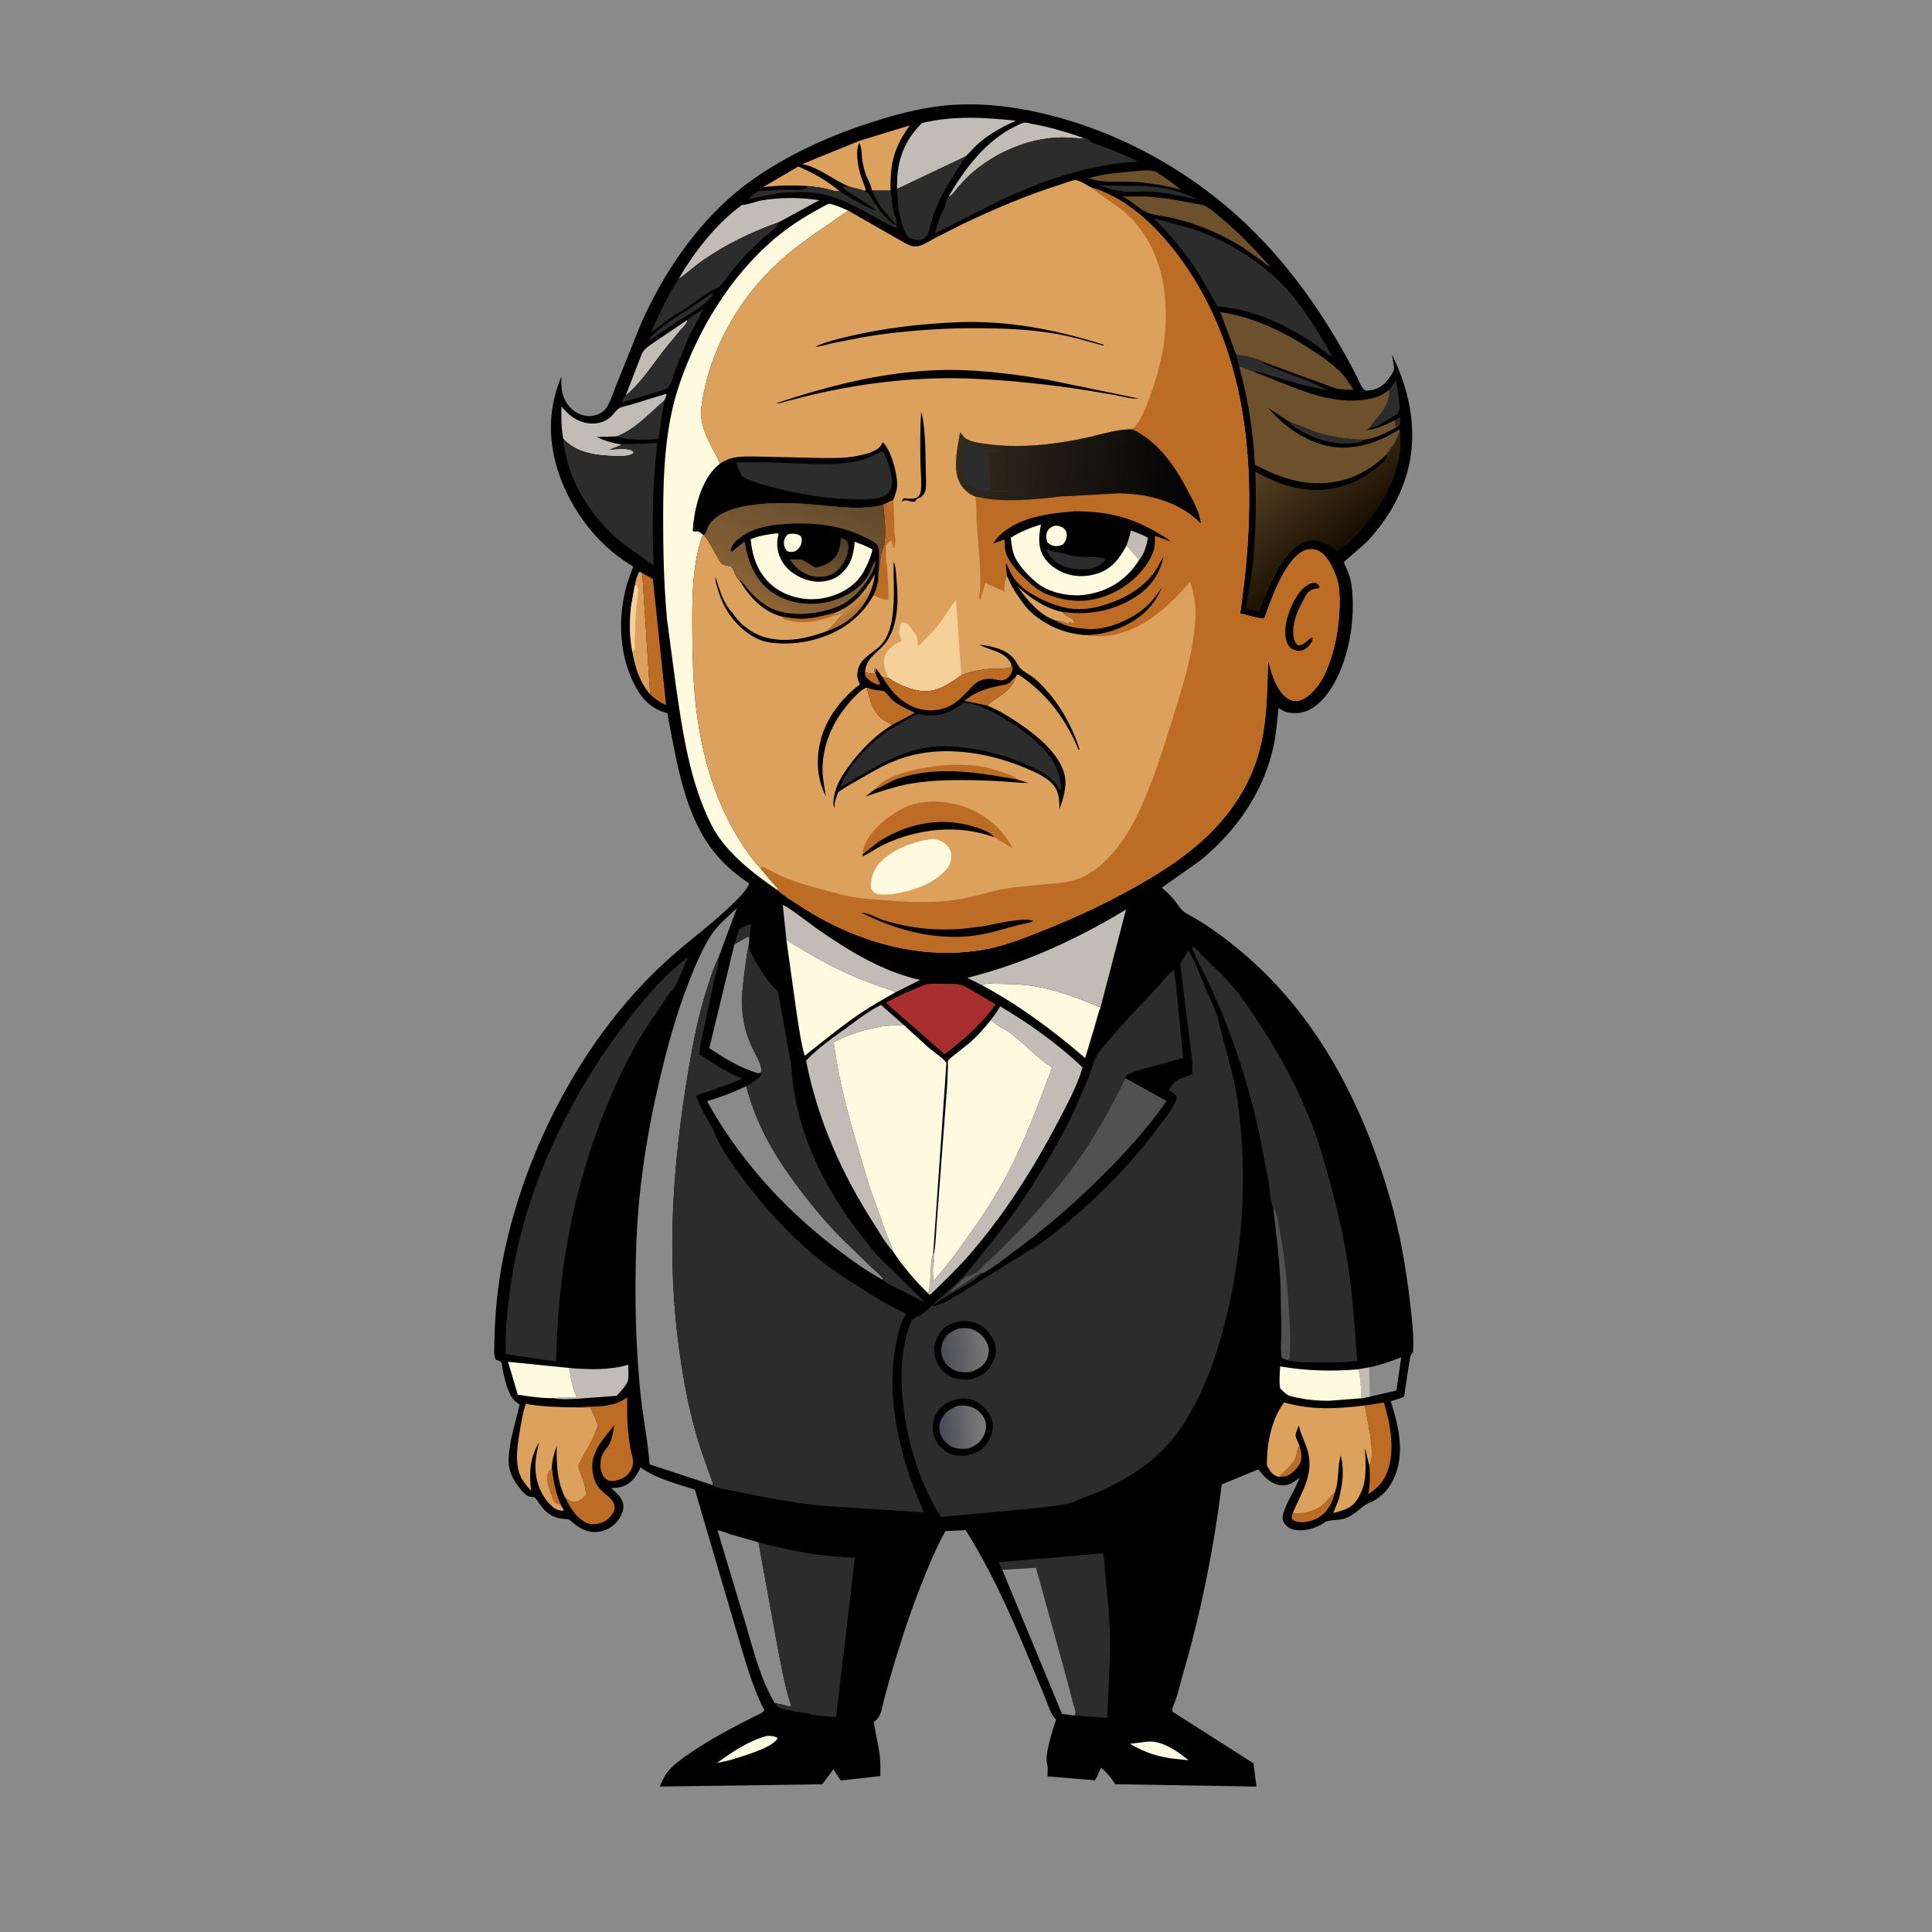 <svg version="1.1" xmlns="http://www.w3.org/2000/svg" style="display: block;" viewBox="0 0 2048 2048" width="1024" height="1024">
<defs>
	<linearGradient id="Gradient1" gradientUnits="userSpaceOnUse" x1="1423.41" y1="577.366" x2="1347.9" y2="489.361">
		<stop class="stop0" offset="0" stop-opacity="1" stop-color="rgb(25,15,1)"/>
		<stop class="stop1" offset="1" stop-opacity="1" stop-color="rgb(84,63,34)"/>
	</linearGradient>
	<linearGradient id="Gradient2" gradientUnits="userSpaceOnUse" x1="996.93" y1="1514.12" x2="1043.11" y2="1510.44">
		<stop class="stop0" offset="0" stop-opacity="1" stop-color="rgb(73,74,89)"/>
		<stop class="stop1" offset="1" stop-opacity="1" stop-color="rgb(125,123,121)"/>
	</linearGradient>
	<linearGradient id="Gradient3" gradientUnits="userSpaceOnUse" x1="998.998" y1="1432.98" x2="1045.84" y2="1428.34">
		<stop class="stop0" offset="0" stop-opacity="1" stop-color="rgb(76,76,86)"/>
		<stop class="stop1" offset="1" stop-opacity="1" stop-color="rgb(120,119,117)"/>
	</linearGradient>
	<linearGradient id="Gradient4" gradientUnits="userSpaceOnUse" x1="910.62" y1="645.437" x2="903.008" y2="635.392">
		<stop class="stop0" offset="0" stop-opacity="1" stop-color="rgb(176,114,53)"/>
		<stop class="stop1" offset="1" stop-opacity="1" stop-color="rgb(208,147,79)"/>
	</linearGradient>
	<linearGradient id="Gradient5" gradientUnits="userSpaceOnUse" x1="873.369" y1="568.104" x2="864.7" y2="609.565">
		<stop class="stop0" offset="0" stop-opacity="1" stop-color="rgb(79,60,41)"/>
		<stop class="stop1" offset="1" stop-opacity="1" stop-color="rgb(114,83,46)"/>
	</linearGradient>
	<linearGradient id="Gradient6" gradientUnits="userSpaceOnUse" x1="870.556" y1="508.167" x2="810.874" y2="639.489">
		<stop class="stop0" offset="0" stop-opacity="1" stop-color="rgb(97,73,46)"/>
		<stop class="stop1" offset="1" stop-opacity="1" stop-color="rgb(138,99,54)"/>
	</linearGradient>
	<linearGradient id="Gradient7" gradientUnits="userSpaceOnUse" x1="1273.96" y1="512.574" x2="1016.08" y2="476.454">
		<stop class="stop0" offset="0" stop-opacity="1" stop-color="rgb(0,0,3)"/>
		<stop class="stop1" offset="1" stop-opacity="1" stop-color="rgb(51,43,29)"/>
	</linearGradient>
</defs>
<path transform="translate(0,0)" fill="rgb(138,138,138)" d="M -0 -0 L 2048 0 L 2048 2048 L -0 2048 L -0 -0 z"/>
<path transform="translate(0,0)" fill="rgb(0,0,0)" d="M 807.605 1807.72 C 794.123 1779.12 786.057 1746.31 776.835 1716 L 736.588 1579.08 C 717.364 1572.89 695.528 1567.25 678.934 1555.59 C 674.675 1564.75 669.69 1572.52 659.5 1575.85 C 655.762 1577.07 651.59 1577.23 647.69 1577.4 C 653.695 1582.72 660.754 1588.23 660.875 1597 C 660.965 1603.49 656.34 1611.08 651.802 1615.42 C 645.316 1621.63 636.963 1624.53 628 1623.9 C 622.13 1623.49 616.382 1620.76 611.563 1617.52 C 609.384 1616.05 603.681 1610.3 601.615 1610.27 C 591.484 1610.17 583.921 1607.7 576.748 1600.22 C 572.853 1596.16 570.355 1591.03 566.5 1587.05 C 561.063 1586.91 558.93 1586.2 554.96 1582.08 C 546.01 1572.8 538.715 1560.62 539.147 1547.43 C 539.811 1527.18 546.311 1508.51 550.905 1489 C 549.78 1487.9 548.998 1487.43 547.683 1486.62 C 538.321 1480.86 533.826 1457.64 532.214 1447.45 C 531.956 1445.82 532.264 1444.38 530.832 1443.44 C 529.202 1442.37 527.625 1442.02 525.767 1441.5 C 522.856 1436.8 524.045 1426.81 524.133 1421.24 C 524.679 1386.66 528.766 1352.53 536.5 1318.8 C 562.436 1205.65 624.689 1090.56 712.158 1013.47 C 733.148 994.977 755.678 978.687 775.667 959.052 C 782.869 951.978 789.896 945.893 794.304 936.598 C 777.298 925.057 763.147 912.643 751.312 895.627 C 726.012 859.254 717.632 809.728 709.413 766.842 L 707.495 756.011 L 706.132 755.647 C 692.189 751.774 682.338 743.001 675.14 730.5 C 655.937 697.15 654.29 655.15 664.751 618.769 L 671.231 600.415 L 669.791 599.581 C 630.476 576.546 599.665 533.074 588.66 489.341 C 580.835 458.248 582.778 428.675 595.107 399.19 C 594.724 412.299 595.371 422.386 604.926 432.5 C 609.552 437.397 616.99 440.86 623.759 441.044 C 629.748 441.207 636.465 439.116 640.776 434.79 C 646.009 429.54 649.555 417.304 652.413 410.328 L 680.209 341.312 C 703.348 290.004 736.492 240.436 779.972 204.093 C 817.052 173.099 867.129 148.843 912.562 133.367 C 943.58 122.801 977.17 113.266 1010.04 111.18 C 1043.94 109.03 1077.3 113.346 1110.22 121.418 C 1183.68 139.434 1253.38 176.938 1309.85 227.27 C 1363.24 274.856 1405.1 334.607 1437.67 397.968 C 1439.53 401.582 1443.7 412.623 1447.5 413.915 C 1448.34 414.2 1451.13 413.824 1452.03 413.756 C 1459.96 413.156 1466.29 408.713 1471.13 402.605 C 1472.94 400.322 1477.16 394.73 1477.53 391.92 C 1478.08 387.816 1476.07 380.21 1475.57 375.866 C 1496.11 417.701 1504.58 464.534 1488.95 509.68 C 1480.57 533.882 1466.93 555.04 1449.5 573.74 C 1446.8 576.635 1424.5 595.655 1424.49 595.723 C 1424.38 596.103 1427.46 602.637 1427.8 603.468 C 1430.01 608.878 1431.89 614.626 1432.66 620.438 C 1437.38 655.754 1429.97 702.032 1409.52 731.962 C 1403.77 740.371 1396.69 748.05 1387.46 752.658 C 1380.33 756.216 1370.47 757.066 1362.87 754.52 C 1360.19 753.623 1357.68 751.923 1355.3 750.429 C 1353.84 763.48 1352.94 776.897 1350.25 789.755 C 1339.9 839.35 1310.25 881.729 1271.03 913.145 L 1231.53 940.953 C 1236.45 945.126 1240.89 949.307 1244.97 954.321 C 1249.41 959.78 1251.45 964.957 1257.93 968.446 C 1279.53 980.083 1299.24 994.695 1317.9 1010.53 C 1397.07 1077.74 1444.18 1170.21 1473.01 1268.62 C 1483.94 1305.89 1490.56 1344.43 1494.96 1382.98 C 1496.84 1399.42 1499.09 1416.98 1497.84 1433.5 L 1496.69 1434.77 C 1494.65 1437.22 1494.38 1441.35 1493.86 1444.4 L 1489.37 1473.5 C 1489.11 1475.01 1488.96 1479.45 1488.28 1480.42 C 1487.47 1481.57 1476.18 1484.74 1474.2 1485.29 C 1482.89 1512.22 1490.01 1542.66 1476.51 1569.38 C 1471.83 1578.64 1465.51 1585.54 1456.51 1590.7 C 1453.45 1592.46 1449.85 1593.48 1446.98 1595.5 C 1438.93 1601.16 1434.43 1606.77 1424.5 1609.99 C 1420.05 1611.43 1407.87 1611.26 1405.07 1613.21 C 1395.65 1619.77 1384.54 1623.45 1373 1621.8 C 1368.34 1621.13 1363.71 1618.39 1361.24 1614.32 C 1359.27 1611.07 1359.21 1608.23 1360.2 1604.72 C 1363.88 1591.6 1373.04 1579.53 1377.63 1566.34 C 1371.38 1571.26 1365.58 1575.63 1357.04 1574.36 C 1348.45 1573.08 1341.95 1567.6 1336.76 1561.05 L 1333.84 1557.56 L 1295.06 1573.55 C 1286.76 1641.45 1272.7 1710.79 1253.45 1776.44 C 1250.39 1786.86 1248.03 1799.24 1243.4 1808.94 C 1242.79 1811.22 1242.5 1812.12 1242.92 1814.5 L 1328.75 1869.17 L 1331.85 1893.83 L 1182.28 1891.38 C 1178.06 1884.63 1173.19 1878.99 1167.23 1873.74 C 1164.67 1877.99 1163.68 1883.25 1160.61 1887.13 L 1110.41 1883.03 C 1110.33 1879.1 1111.1 1873.53 1109.95 1869.92 C 1107.02 1860.72 1116.19 1832.5 1119.52 1822.86 C 1114.08 1817.9 1111.59 1808.77 1108.85 1802.01 C 1083.18 1739.98 1059.56 1679.22 1023.67 1622.04 L 1002.21 1623.05 C 991.709 1641.74 983.287 1662.43 975.493 1682.35 C 960.37 1721.02 948.114 1761.09 937.202 1801.15 C 934.952 1809.85 934.387 1820.22 926.331 1825.24 C 927.971 1837.56 931.231 1849.63 932.665 1861.99 C 933.452 1868.77 933.185 1875.88 933.199 1882.71 L 891.223 1887.43 L 883.452 1875.46 L 871.586 1891.41 L 699.458 1893.83 C 701.844 1887.98 704.133 1882.64 708.207 1877.69 C 714.543 1869.99 723.976 1863.53 732.154 1857.92 C 753.463 1843.32 776.222 1831.5 799.201 1819.8 C 801.396 1818.68 809.502 1815.29 810.115 1813 C 810.156 1812.85 808.923 1810.12 808.797 1809.82 C 808.23 1808.51 808.464 1808.99 807.605 1807.72 z"/>
<path transform="translate(0,0)" fill="rgb(44,44,44)" d="M 1478.41 445.486 L 1483.75 442.383 C 1484.88 444.934 1484.19 447.806 1483.9 450.5 L 1479.94 453.225 L 1478.41 445.486 z"/>
<path transform="translate(0,0)" fill="rgb(44,44,44)" d="M 796.229 979.998 C 795.498 984.78 794.794 989.304 794.929 994.165 L 794.389 994.619 L 793 993.011 L 778.504 1001.13 L 783.52 984.812 C 787.845 983.257 791.412 979.6 796.229 979.998 z"/>
<path transform="translate(0,0)" fill="rgb(188,108,37)" d="M 1377.43 1532.15 C 1379.32 1539.44 1381.31 1546 1377.12 1552.84 C 1374.33 1557.41 1367.99 1563.9 1362.58 1565.01 L 1355.7 1565.55 C 1361.15 1559.37 1369.66 1553.85 1372.98 1546.26 C 1374.89 1541.9 1374.64 1537.37 1376.99 1532.94 L 1377.43 1532.15 z"/>
<path transform="translate(0,0)" fill="rgb(44,44,44)" d="M 754.049 311.5 L 756.067 311.688 C 745.692 325.954 730.732 332.735 716.172 341.898 L 689.5 360.241 L 688.352 360.328 L 688.5 358.749 C 700.368 346.121 716.512 336.374 731 327.047 L 754.049 311.5 z"/>
<path transform="translate(0,0)" fill="rgb(44,44,44)" d="M 1366.86 447.18 L 1367.88 447.497 C 1376.6 450.287 1384.93 454.36 1393.61 457.407 C 1410.47 463.333 1427.98 465.495 1445.77 466.094 C 1444.64 466.787 1445.16 466.387 1444.01 467.561 L 1443.11 468.5 C 1419.13 473.546 1396.35 467.165 1375.51 454.821 L 1374 453.918 C 1370.64 451.947 1369.01 450.487 1366.86 447.18 z"/>
<path transform="translate(0,0)" fill="rgb(188,108,37)" d="M 1370.29 1604.02 C 1373.77 1605.12 1378.12 1604.39 1381.74 1603.8 C 1393.46 1601.86 1402.55 1597.3 1409.57 1587.37 C 1410.62 1585.87 1411.47 1584.94 1413.01 1583.9 L 1414.67 1582.83 C 1412.26 1593.48 1407.42 1602.83 1397.73 1608.64 C 1391.37 1612.46 1380.93 1614.98 1373.69 1612.79 C 1372.04 1612.29 1370.84 1611.36 1369.5 1610.32 C 1368.77 1607.49 1369.35 1606.72 1370.29 1604.02 z"/>
<path transform="translate(0,0)" fill="rgb(44,44,44)" d="M 1184.89 202.035 C 1178.54 201.677 1171.15 198.275 1165 196.352 L 1193.92 197.081 C 1219.83 195.759 1246.46 199.729 1269.71 211.471 C 1253.3 208.135 1237.73 204.464 1220.92 203.183 C 1209.48 202.311 1195.84 204.778 1184.89 202.035 z"/>
<path transform="translate(0,0)" fill="rgb(44,44,44)" d="M 1472.88 413.004 L 1479.64 402.718 C 1481.12 411.14 1482.9 419.347 1483.44 427.906 C 1483.61 430.477 1484.23 432.598 1482.95 434.849 C 1482.09 436.35 1481.78 437.259 1481.5 438.917 L 1460.38 451.136 C 1457.79 452.436 1454.72 452.946 1451.92 453.671 C 1461.31 439.436 1473.39 431.573 1472.88 413.004 z"/>
<path transform="translate(0,0)" fill="rgb(254,250,224)" d="M 1214.68 1846.41 L 1216.9 1846.17 C 1231.95 1844.96 1248.85 1856.72 1259.93 1865.94 L 1247.7 1864.63 C 1229.6 1863.13 1213.39 1857.85 1197.82 1848.51 L 1214.68 1846.41 z"/>
<path transform="translate(0,0)" fill="rgb(254,250,224)" d="M 812.675 1840.2 C 816.52 1839.93 821.274 1840.05 824.284 1842.5 L 823.815 1843.45 C 817.514 1853.32 784.642 1862.49 772.485 1866.17 L 760.161 1868.76 C 776.075 1857.11 793.432 1845.44 812.675 1840.2 z"/>
<path transform="translate(0,0)" fill="rgb(44,44,44)" d="M 1310.42 375.956 C 1318.96 377.465 1331.94 378.886 1339.16 383.715 L 1338.57 384.756 C 1360.84 395.665 1386.46 401.738 1407.87 413.988 L 1380.16 407.863 L 1346.99 398.279 C 1342.53 396.927 1334.32 393.489 1329.75 394.426 L 1313.46 388.402 L 1310.42 375.956 z"/>
<path transform="translate(0,0)" fill="rgb(109,80,44)" d="M 1203.68 181.406 C 1209.71 180.652 1220.99 179.459 1226.19 182.588 L 1227.5 183.431 C 1236.13 188.668 1243.9 194.925 1251.84 201.142 C 1239.2 197.666 1226.78 195.329 1213.76 193.855 C 1193.99 190.761 1172.94 195.603 1154.05 188.983 C 1169.57 184.044 1187.53 182.987 1203.68 181.406 z"/>
<path transform="translate(0,0)" fill="rgb(221,161,94)" d="M 854.067 196.995 C 838.872 196.387 823.917 196.466 808.802 198.417 L 846.163 176.503 C 862.875 183.678 875.921 191.104 890.133 202.637 C 885.235 203.364 878.911 200.642 873.976 199.671 C 867.389 198.376 860.738 197.687 854.067 196.995 z"/>
<path transform="translate(0,0)" fill="rgb(44,44,44)" d="M 652.99 462.628 L 653.615 462.405 C 672.356 455.956 689.536 436.94 704.441 424.197 L 699.586 453.95 C 699.02 457.306 698.917 462.78 697.191 465.594 C 684.012 466.092 665.618 466.988 652.99 462.628 z"/>
<path transform="translate(0,0)" fill="rgb(193,188,181)" d="M 728.602 339.085 C 728.49 340.298 728.537 340.774 727.906 342 C 726.637 344.464 723.523 347.37 721.667 349.565 L 708.409 365.423 C 694.626 382.213 681.619 403.418 665.254 417.625 C 664.465 418.31 664.22 418.415 663.424 418.881 L 680.308 375.167 C 683.066 369.043 689.674 365.723 694.919 361.855 L 728.602 339.085 z"/>
<path transform="translate(0,0)" fill="rgb(44,44,44)" d="M 854.067 196.995 C 860.738 197.687 867.389 198.376 873.976 199.671 C 878.911 200.642 885.235 203.364 890.133 202.637 C 894.63 206.025 923.06 222.825 928.163 222.783 C 917.934 213.529 904.095 208.344 893.5 198.904 L 893.5 197.613 C 895.147 197.933 896.511 197.977 898.171 197.831 L 900.029 197.657 C 905.239 199.269 911.433 200.202 916.359 202.343 L 917 203.703 C 917.892 203.902 918.882 203.848 919.677 204.3 C 920.274 204.639 921.997 207.857 922.442 208.537 L 932.644 223.799 C 937.051 228.595 943.589 237.176 949.975 239.026 C 950.891 240.953 950.799 240.005 950.5 241.833 C 921.888 229.237 896.266 208.775 864.586 204.653 C 852.93 203.137 840.492 203.927 828.741 204.327 L 793.321 210.952 C 796.214 208.481 799.408 205.159 802.638 203.222 C 804.234 202.265 807.258 202.35 809.095 202.175 L 830.69 200.974 C 836.661 200.97 851.489 202.428 855.566 198.995 L 854.067 196.995 z"/>
<path transform="translate(0,0)" fill="rgb(138,138,138)" d="M 1451.4 1449.5 C 1463.19 1446.93 1474.18 1443.24 1485.36 1438.71 L 1480.27 1474.01 L 1452.08 1480.53 L 1443.18 1482.24 C 1443.04 1471.81 1442.29 1461.73 1440.04 1451.53 L 1451.4 1449.5 z"/>
<path transform="translate(0,0)" fill="rgb(193,188,181)" d="M 1440.04 1451.53 L 1451.4 1449.5 L 1452.08 1480.53 L 1443.18 1482.24 C 1443.04 1471.81 1442.29 1461.73 1440.04 1451.53 z"/>
<path transform="translate(0,0)" fill="rgb(221,161,94)" d="M 672.785 620.948 C 673.743 616.628 675.128 609.338 677.991 605.915 L 679.882 607.063 L 680.854 607.514 L 689.132 735.969 C 678.173 723.194 673.151 707.541 670.389 691.146 C 667.219 675.586 667.181 659.223 668.856 643.5 L 672.785 620.948 z"/>
<path transform="translate(0,0)" fill="rgb(245,208,153)" d="M 672.785 620.948 L 675.25 620.647 L 676.888 625.44 C 674.972 637.584 673.872 650.039 673.333 662.316 L 672.85 680.781 C 672.82 682.835 673.286 686.169 672.753 688 C 672.461 689.003 671.11 690.42 670.389 691.146 C 667.219 675.586 667.181 659.223 668.856 643.5 L 672.785 620.948 z"/>
<path transform="translate(0,0)" fill="rgb(193,188,181)" d="M 603.406 1450.1 C 624.256 1451.87 645.702 1452.64 665.942 1446.7 C 665.93 1451.47 666.821 1459.34 665.61 1463.75 C 664.494 1467.82 656.767 1476.5 653.72 1479.61 L 614.625 1482.57 C 606.245 1483.02 595.138 1483.89 586.93 1482.11 C 594.835 1481.16 603.493 1481.72 611.486 1481.56 C 606.878 1471.03 604.945 1461.37 603.406 1450.1 z"/>
<path transform="translate(0,0)" fill="rgb(188,108,37)" d="M 1446.64 1489.92 L 1466.86 1486.67 C 1474.3 1509.73 1479.98 1542.46 1468.5 1565.05 C 1464.29 1573.34 1458.22 1578.88 1450.52 1583.9 C 1452.22 1573.59 1452.64 1563.43 1451.36 1553.03 L 1452.34 1551.61 C 1457.93 1540.74 1448.95 1502.47 1446.64 1489.92 z"/>
<path transform="translate(0,0)" fill="rgb(193,188,181)" d="M 1005.45 208.626 C 1021.85 179.643 1045.16 149.107 1075.69 134.234 C 1078.55 132.843 1082.71 130.605 1085.79 129.986 C 1087.46 129.649 1092.02 130.99 1093.85 131.3 C 1112.81 134.517 1131.08 140.254 1149.25 146.438 L 1148.16 146.538 C 1145.18 146.785 1142.55 146.748 1139.58 146.418 C 1101.5 142.19 1062.14 157.174 1033 181.049 C 1026.84 186.092 1021.22 192.066 1015.91 197.988 C 1013.35 200.857 1009.03 207.82 1005.45 208.626 z"/>
<path transform="translate(0,0)" fill="rgb(188,108,37)" d="M 680.854 607.514 L 692.113 613.827 L 706.078 747.574 C 699.537 744.284 694.29 741.292 689.132 735.969 L 680.854 607.514 z"/>
<path transform="translate(0,0)" fill="rgb(44,44,44)" d="M 728.602 339.085 C 733.647 334.716 739.939 331.216 745.631 327.726 C 739.788 339.107 733.379 350.139 728.136 361.827 L 716.335 391.182 C 714.525 396.126 711.835 407.466 707.905 411.071 C 706.172 412.659 701.347 414.015 698.977 414.768 L 659.617 426.395 C 659.526 424.251 661.905 421.006 662.939 419.038 L 663.424 418.881 C 664.22 418.415 664.465 418.31 665.254 417.625 C 681.619 403.418 694.626 382.213 708.409 365.423 L 721.667 349.565 C 723.523 347.37 726.637 344.464 727.906 342 C 728.537 340.774 728.49 340.298 728.602 339.085 z"/>
<path transform="translate(0,0)" fill="rgb(254,250,224)" d="M 586.93 1482.11 C 574.382 1482.31 561.274 1480.33 548.892 1478.41 L 538.571 1443.59 L 603.406 1450.1 C 604.945 1461.37 606.878 1471.03 611.486 1481.56 C 603.493 1481.72 594.835 1481.16 586.93 1482.11 z"/>
<path transform="translate(0,0)" fill="rgb(109,80,44)" d="M 1189.73 208.303 L 1212.69 208.214 C 1230.98 209.156 1248.11 212.046 1266 215.701 C 1269.56 216.429 1273.67 216.549 1276.97 218.102 C 1283.28 221.067 1289.22 226.674 1294.57 231.112 C 1313.61 246.903 1329.91 264.141 1346.45 282.5 C 1343.05 281.688 1339.9 278.384 1337.14 276.264 L 1320.35 264.237 C 1312.61 259.141 1304.68 254.574 1296.38 250.455 C 1279.03 241.848 1260.77 235.265 1241.9 230.887 C 1234.27 229.115 1225.26 228.56 1218 226.028 C 1208.12 222.585 1199.64 212.751 1189.73 208.303 z"/>
<path transform="translate(0,0)" fill="rgb(254,250,224)" d="M 1443.18 1482.24 L 1408.49 1484.91 C 1397.43 1484.94 1386.57 1483.97 1375.75 1481.75 C 1372.28 1481.04 1367.8 1480.3 1364.75 1478.53 C 1361.87 1476.86 1359.28 1473.91 1356.93 1471.56 C 1355.83 1464.04 1356.66 1456.05 1356.98 1448.47 C 1385.27 1453.18 1411.54 1453.94 1440.04 1451.53 C 1442.29 1461.73 1443.04 1471.81 1443.18 1482.24 z"/>
<path transform="translate(0,0)" fill="rgb(44,44,44)" d="M 950.95 200.182 L 1024.08 165.38 C 1013.41 182.537 1001.58 198.432 993.717 217.227 C 991.169 223.315 988.772 229.65 986.962 236 C 985.392 241.506 984.925 248.841 980.006 252.399 C 979.095 253.059 978.103 253.577 977 253.837 C 972.492 254.897 967.08 254.157 963.248 251.5 C 960.695 249.73 959.181 245.767 958.129 243 C 953.547 230.945 951.761 217.829 951.076 205 L 950.95 200.182 z"/>
<path transform="translate(0,0)" fill="rgb(193,188,181)" d="M 597.082 465.187 C 594.876 453.458 594.806 442.79 595.163 430.949 C 599.836 436.312 604.014 440.714 610.319 444.246 C 622.101 450.846 637.531 451.076 647.824 441.5 C 650.327 439.17 653.393 434.558 656.113 432.882 C 659.151 431.011 665.391 430.005 669.027 428.873 L 705.5 417.626 L 706.79 418.5 L 704.441 424.197 C 689.536 436.94 672.356 455.956 653.615 462.405 L 652.99 462.628 L 632.501 463.229 C 641.056 467.33 649.704 469.782 659.08 471.208 C 655.35 473.597 650.285 474.726 646.197 476.639 C 653.405 476.194 666.207 474.058 671.915 479 L 670.5 481.121 C 665.229 483.831 658.529 483.621 652.733 483.46 C 632.459 482.897 611.694 480.633 597.082 465.187 z"/>
<path transform="translate(0,0)" fill="rgb(193,188,181)" d="M 719.408 295.773 C 735.384 267.462 759.956 236.454 786.35 217.37 C 793.499 216.943 800.472 213.635 807.585 212.416 C 827.113 209.068 848.951 209.154 868.494 212.225 L 825.333 235.685 C 797.333 245.511 768.376 259.595 744.036 276.7 C 735.557 282.659 727.95 289.994 719.408 295.773 z"/>
<path transform="translate(0,0)" fill="rgb(44,44,44)" d="M 719.408 295.773 C 727.95 289.994 735.557 282.659 744.036 276.7 C 768.376 259.595 797.333 245.511 825.333 235.685 C 823.547 242.173 815.403 246.664 810.5 250.908 L 794.171 266.391 C 787.726 273.018 781.654 280.031 775.874 287.243 C 771.728 292.416 765.665 302.316 760.017 305.544 L 758.5 306.227 C 747.542 311.368 738.158 319.322 728.154 326.021 C 721.04 330.785 713.478 334.815 706.515 339.831 C 701.077 343.748 695.907 349.227 690.086 352.373 C 698.505 333.218 707.802 313.443 719.115 295.835 L 719.408 295.773 z"/>
<path transform="translate(0,0)" fill="rgb(193,188,181)" d="M 833.638 996.361 L 829.778 959.352 C 833.382 959.434 860.053 980.379 865.923 984.439 C 899.743 1007.84 934.675 1029.57 975.256 1038.83 L 949.349 1051.83 C 945.16 1049.5 939.922 1048.27 935.382 1046.72 L 910.812 1037.53 C 883.793 1026.3 858.367 1011.92 833.638 996.361 z"/>
<path transform="translate(0,0)" fill="rgb(138,138,138)" d="M 778.504 1001.13 L 793 993.011 L 794.389 994.619 L 793.458 1002.94 C 791.528 1011.7 790.577 1020.79 789.351 1029.67 C 785.424 1058.14 784.331 1080.67 796.053 1107.59 C 799.993 1116.64 806.803 1126.13 807.372 1136.12 L 804.071 1137.89 C 784.484 1132.13 768.739 1122.26 751.854 1111.1 L 778.504 1001.13 z"/>
<path transform="translate(0,0)" fill="rgb(254,250,224)" d="M 1041.07 1044.38 C 1045.02 1041.82 1052.23 1042.88 1056.84 1042.91 C 1072.9 1043 1089 1043.55 1104.77 1046.9 C 1126.45 1051.5 1146.18 1059.55 1166.64 1067.79 C 1163.94 1074.09 1162.34 1081.51 1160.4 1088.1 L 1150.33 1121.63 C 1115.71 1091.75 1081.28 1066.24 1041.07 1044.38 z"/>
<path transform="translate(0,0)" fill="rgb(109,80,44)" d="M 1310.42 375.956 L 1293.54 330.772 C 1330.41 336.155 1364.1 353.2 1394.77 373.8 C 1406.26 381.516 1418.66 390.107 1426.96 401.373 L 1434.8 413.081 C 1428.05 413.055 1421.41 413.337 1414.9 411.362 L 1339.16 383.715 C 1331.94 378.886 1318.96 377.465 1310.42 375.956 z"/>
<path transform="translate(0,0)" fill="rgb(188,108,37)" d="M 610.879 1491.86 C 629.891 1490.14 648.701 1493.24 664.856 1481.31 C 664.918 1493.11 664.539 1505.21 665.839 1516.95 C 666.521 1523.1 667.161 1529.42 668.299 1535.5 C 669.223 1540.44 671.416 1546.22 671.03 1551.24 C 670.67 1555.93 668.192 1560.23 664.921 1563.5 C 661.512 1566.9 657.792 1568.06 653.289 1569.4 C 650.373 1569.85 646.743 1570.35 644 1568.9 C 638.827 1566.16 637.801 1561.21 636.455 1556.02 C 636.592 1550.47 636.433 1545.25 639.381 1540.31 C 641.426 1536.88 644.337 1534.04 646.113 1530.43 C 648.964 1524.64 650.122 1517.27 651.053 1510.94 C 639.863 1525.02 625.485 1539.54 628.091 1559.04 C 628.886 1564.99 630.586 1571.35 634.25 1576.23 C 641.448 1585.81 658.524 1591.67 648.499 1605.8 C 644.347 1611.65 638.841 1614.63 631.793 1615.59 C 624.934 1616.52 619.564 1613.99 614.462 1609.58 C 608.224 1604.2 602.755 1595.28 599.345 1587.82 C 601.326 1589.08 603.956 1591.07 606.213 1591.7 C 608.572 1592.36 610.929 1592.29 613.15 1591.32 C 614.73 1590.63 620.514 1586.34 621.101 1584.73 C 621.649 1583.23 619.765 1575.17 619.322 1573.06 C 618.09 1567.18 613.512 1559.31 613.245 1553.69 C 613.214 1553.05 614.985 1549.8 615.27 1549.19 C 618.599 1542.08 622.984 1535.39 626.5 1528.33 C 629.294 1522.73 631.658 1516.97 633.933 1511.13 C 631.541 1504.28 628.789 1498.09 625.314 1491.7 C 620.405 1492.21 615.783 1492.12 610.879 1491.86 z"/>
<path transform="translate(0,0)" fill="rgb(221,161,94)" d="M 911.187 149.21 L 964.472 132.906 C 953.907 147.507 946.989 161.419 944.909 179.5 C 944.035 187.093 943.894 194.367 944.013 202.016 C 944.651 208.46 945.209 214.956 946.359 221.332 C 947.275 226.416 950.946 234.21 949.975 239.026 C 943.589 237.176 937.051 228.595 932.644 223.799 L 922.442 208.537 C 921.997 207.857 920.274 204.639 919.677 204.3 C 918.882 203.848 917.892 203.902 917 203.703 L 916.359 202.343 C 911.433 200.202 905.239 199.269 900.029 197.657 C 883.344 190.952 869.52 178.233 851.72 174.244 L 850.317 173.942 L 911.187 149.21 z"/>
<path transform="translate(0,0)" fill="rgb(0,0,0)" d="M 910.912 151.515 C 913.686 156.785 913.215 162.433 913.882 168.211 C 914.507 173.628 915.779 178.865 917.429 184.058 C 918.881 188.625 924.259 197.588 924.152 201.912 L 944.013 202.016 C 944.651 208.46 945.209 214.956 946.359 221.332 C 947.275 226.416 950.946 234.21 949.975 239.026 C 943.589 237.176 937.051 228.595 932.644 223.799 L 922.442 208.537 C 921.997 207.857 920.274 204.639 919.677 204.3 C 918.882 203.848 917.892 203.902 917 203.703 L 916.359 202.343 L 917.787 201 L 912.365 185.997 C 909.673 176.812 906.265 159.991 910.912 151.515 z"/>
<path transform="translate(0,0)" fill="rgb(44,44,44)" d="M 924.152 201.912 L 944.013 202.016 C 944.651 208.46 945.209 214.956 946.359 221.332 C 947.275 226.416 950.946 234.21 949.975 239.026 C 947.588 234.799 943.011 230.598 939.815 226.838 C 933.338 219.216 928.175 211.072 924.152 201.912 z"/>
<path transform="translate(0,0)" fill="rgb(193,188,181)" d="M 950.95 200.182 L 950.983 191.93 C 951.438 167.82 960.172 147.076 977.417 130.397 C 1010.29 122.461 1043.43 124.325 1076.73 127.993 C 1064.56 133.525 1051.2 140.598 1040.77 149.036 C 1034.82 153.852 1029.44 159.904 1024.08 165.38 L 950.95 200.182 z"/>
<path transform="translate(0,0)" fill="rgb(168,46,46)" d="M 982.636 1043.1 C 989.239 1042.47 996.112 1042.85 1002.74 1042.93 C 1007.61 1042.98 1013.26 1042.55 1018 1043.81 C 1023.11 1045.17 1028.13 1048.6 1032.67 1051.25 L 1055.55 1064.64 C 1041.9 1083.51 1026.85 1097.59 1008.64 1111.94 L 1001.5 1117.54 L 939.016 1063.01 C 952.446 1055.21 968.09 1048.65 982.636 1043.1 z"/>
<path transform="translate(0,0)" fill="rgb(138,138,138)" d="M 760.532 1622.01 C 765.723 1622.98 770.457 1625.23 775.5 1626.77 L 804.023 1634.92 L 822.829 1737.94 C 827.332 1761.16 831.203 1785.66 838.655 1808.13 L 836.479 1808.86 C 831.636 1807.05 826.313 1806.55 821.281 1805.32 C 805.782 1779.55 798.328 1747.71 789.69 1719.04 L 760.532 1622.01 z"/>
<path transform="translate(0,0)" fill="rgb(138,138,138)" d="M 791.026 1151.37 C 801.813 1192.7 821.507 1226.07 847.078 1259.97 C 860.565 1277.85 875.094 1295.39 890.85 1311.33 L 922.15 1341.78 C 926.837 1346.28 932.226 1350.53 936.341 1355.53 L 935.624 1356.64 C 917.646 1346.79 901.031 1334.78 884.791 1322.32 C 830.583 1280.75 782.386 1227.43 749.529 1167.25 C 764.03 1163.02 777.422 1157.94 791.026 1151.37 z"/>
<path transform="translate(0,0)" fill="rgb(193,188,181)" d="M 946.348 1326.06 C 938.72 1318.17 932.448 1306.65 926.487 1297.39 C 892.151 1244.06 866.704 1186.82 854.448 1124.28 C 867.516 1110.48 883.441 1099.59 898.759 1088.5 C 909.904 1080.43 921.474 1071.15 933.952 1065.29 L 958.124 1086.59 C 949.195 1086.79 940.646 1086.9 931.85 1088.61 C 918.415 1091.22 906.118 1094.64 893.554 1100.19 C 890.484 1101.55 886.234 1102.89 883.886 1105.32 C 887.576 1135.25 894.886 1164.93 902.767 1194 L 921.243 1256.67 L 940.005 1308.8 C 942.06 1314.47 945.506 1320.08 946.348 1326.06 z"/>
<path transform="translate(0,0)" fill="rgb(254,250,224)" d="M 833.638 996.361 C 858.367 1011.92 883.793 1026.3 910.812 1037.53 L 935.382 1046.72 C 939.922 1048.27 945.16 1049.5 949.349 1051.83 C 936.434 1059.11 922.992 1066.62 910.758 1075 C 890.606 1088.8 872.085 1104.1 852.965 1119.19 C 848.932 1104.9 847.012 1089.75 844.648 1075.09 L 833.638 996.361 z"/>
<path transform="translate(0,0)" fill="rgb(221,161,94)" d="M 580.014 1591.5 L 576.271 1586.12 C 565.024 1567.09 566.046 1549.13 571.631 1528.58 C 561.473 1545.62 560.862 1561.05 562.949 1580.33 C 558.932 1575.72 554.764 1571.06 552.104 1565.5 C 545.009 1550.66 548.775 1530.04 551.44 1514.44 C 552.946 1505.62 554.475 1496.6 557.379 1488.13 C 575.177 1491.34 592.854 1491.66 610.879 1491.86 C 615.783 1492.12 620.405 1492.21 625.314 1491.7 C 628.789 1498.09 631.541 1504.28 633.933 1511.13 C 631.658 1516.97 629.294 1522.73 626.5 1528.33 C 622.984 1535.39 618.599 1542.08 615.27 1549.19 C 614.985 1549.8 613.214 1553.05 613.245 1553.69 C 613.512 1559.31 618.09 1567.18 619.322 1573.06 C 619.765 1575.17 621.649 1583.23 621.101 1584.73 C 620.514 1586.34 614.73 1590.63 613.15 1591.32 C 610.929 1592.29 608.572 1592.36 606.213 1591.7 C 603.956 1591.07 601.326 1589.08 599.345 1587.82 C 590.432 1570.98 589.735 1551.42 590.188 1532.79 C 587.224 1540.69 585.33 1547.86 584.895 1556.32 C 586.473 1570.21 588.611 1582.4 594.363 1595.21 L 597.5 1600.36 L 596.993 1601.66 C 588.453 1601.08 585.743 1597.32 580.014 1591.5 z"/>
<path transform="translate(0,0)" fill="rgb(188,108,37)" d="M 584.895 1556.32 C 586.473 1570.21 588.611 1582.4 594.363 1595.21 C 592.169 1594.78 592.988 1595.06 591.27 1594.37 L 587.547 1593.08 C 584.431 1584.01 579.592 1575.67 579.875 1565.7 C 579.985 1561.83 582.23 1558.91 584.895 1556.32 z"/>
<path transform="translate(0,0)" fill="rgb(193,188,181)" d="M 1041.07 1044.38 L 1025.28 1036.56 C 1085.05 1021.6 1141.01 996.02 1193.63 964.135 L 1166.64 1067.79 C 1146.18 1059.55 1126.45 1051.5 1104.77 1046.9 C 1089 1043.55 1072.9 1043 1056.84 1042.91 C 1052.23 1042.88 1045.02 1041.82 1041.07 1044.38 z"/>
<path transform="translate(0,0)" fill="rgb(193,188,181)" d="M 1050.35 1081.24 C 1053.94 1076.53 1057.41 1072.01 1060.17 1066.75 C 1091.39 1085.2 1121.19 1106.48 1147.54 1131.44 C 1142.15 1150.58 1131.42 1170.26 1122.21 1187.88 C 1096.1 1237.82 1065.57 1286.15 1028.67 1328.87 C 1015.5 1344.12 1001 1358.09 986.5 1372.05 L 984.885 1372.29 L 983.753 1370.94 C 985.792 1367.63 985.073 1362.77 985.775 1359 C 987.525 1349.61 985.628 1337.35 989.229 1328.72 L 990.122 1328.64 C 990.221 1331.58 990.749 1335.47 989.894 1338.25 C 988.238 1343.63 989.233 1352.37 989.17 1358.18 C 1002.41 1343.87 1014.07 1327.68 1025.35 1311.81 C 1040.67 1290.27 1055.03 1268.8 1067.38 1245.37 C 1086.72 1208.67 1100.67 1170.3 1115.31 1131.62 C 1099.51 1121.71 1086.45 1106.78 1071.6 1095.47 C 1065.04 1090.47 1057.04 1087.73 1051.1 1082 L 1050.35 1081.24 z"/>
<path transform="translate(0,0)" fill="rgb(44,44,44)" d="M 1222.63 231.227 L 1264.41 242.598 C 1301.93 255.88 1337.22 277.243 1364.26 306.748 C 1375.79 319.329 1386 334.403 1395.06 348.815 C 1401.3 358.749 1407.47 368.609 1412.52 379.218 C 1386.13 356.984 1352.18 338.13 1318.74 329.451 C 1312.36 327.796 1306.04 326.544 1299.5 325.724 C 1297.88 325.522 1291.63 325.414 1290.53 324.726 C 1289.87 324.316 1287.39 319.063 1286.92 318.233 L 1272.99 294 C 1258.78 270.481 1242.24 250.389 1222.63 231.227 z"/>
<path transform="translate(0,0)" fill="rgb(44,44,44)" d="M 1149.25 146.438 L 1152.83 147.204 L 1154.1 148.476 C 1158.37 152.517 1167.32 154.375 1172.85 156.593 C 1184.07 161.094 1196.07 165.819 1206.7 171.469 C 1156.53 173.436 1103.66 191.727 1058.57 213.191 L 990.973 247.421 C 992.895 241.136 994.742 234.781 997.162 228.664 C 998.939 224.171 1002.81 218.055 1003.11 213.327 C 1003.23 211.497 1004.19 210.324 1005.13 208.786 L 1005.45 208.626 C 1009.03 207.82 1013.35 200.857 1015.91 197.988 C 1021.22 192.066 1026.84 186.092 1033 181.049 C 1062.14 157.174 1101.5 142.19 1139.58 146.418 C 1142.55 146.748 1145.18 146.785 1148.16 146.538 L 1149.25 146.438 z"/>
<path transform="translate(0,0)" fill="rgb(44,44,44)" d="M 597.082 465.187 C 611.694 480.633 632.459 482.897 652.733 483.46 C 658.529 483.621 665.229 483.831 670.5 481.121 L 671.915 479 C 666.207 474.058 653.405 476.194 646.197 476.639 C 650.285 474.726 655.35 473.597 659.08 471.208 C 661.577 470.311 666.418 470.822 669.217 470.711 L 696.96 469.674 C 691.38 512.253 691.028 556.706 692.924 599.533 L 657.892 574.428 C 625.763 547.102 600.556 507.995 597.082 465.187 z"/>
<path transform="translate(0,0)" fill="rgb(221,161,94)" d="M 1355.7 1565.55 C 1348.44 1563.54 1346.57 1559.93 1343.05 1553.76 C 1342.32 1531.99 1347.78 1504.24 1361.24 1486.62 C 1390.41 1495.02 1416.83 1493.45 1446.64 1489.92 C 1448.95 1502.47 1457.93 1540.74 1452.34 1551.61 L 1451.36 1553.03 L 1447.3 1536.32 L 1446.93 1536.07 C 1447.56 1549.18 1448.48 1562.45 1445.32 1575.31 C 1441.88 1584.85 1438.12 1594.07 1428.5 1598.89 C 1423.85 1601.22 1418.22 1602.61 1413.21 1603.92 L 1419.28 1589.15 C 1423.12 1572.45 1425.32 1559.75 1421.22 1542.82 C 1417.42 1555.4 1419.82 1568.66 1415.09 1581.7 L 1414.67 1582.83 L 1413.01 1583.9 C 1411.47 1584.94 1410.62 1585.87 1409.57 1587.37 C 1402.55 1597.3 1393.46 1601.86 1381.74 1603.8 C 1378.12 1604.39 1373.77 1605.12 1370.29 1604.02 C 1379.43 1582.32 1393.12 1563.15 1386.28 1538.27 C 1383.72 1528.97 1378.99 1520.64 1376.69 1511.13 C 1375.72 1513.96 1373.47 1518.61 1373.39 1521.55 C 1373.33 1523.74 1376.53 1529.8 1377.43 1532.15 L 1376.99 1532.94 C 1374.64 1537.37 1374.89 1541.9 1372.98 1546.26 C 1369.66 1553.85 1361.15 1559.37 1355.7 1565.55 z"/>
<path transform="translate(0,0)" fill="url(#Gradient1)" d="M 1470.39 481.132 C 1470.85 479.004 1476.16 473.4 1477.5 471.161 C 1480.18 466.671 1481.99 461.72 1483.87 456.855 C 1488.57 489.039 1472.37 523.457 1453.6 548.624 C 1443.67 561.945 1431.31 575.77 1417.15 584.618 C 1409.56 577.817 1401.88 572.692 1391.22 573.038 C 1381.27 573.361 1372.19 580.13 1365.96 587.4 C 1351.97 603.727 1342.38 628.995 1334.6 648.868 L 1320.61 645.163 C 1323.19 627.253 1327.21 608.942 1328.7 590.941 C 1331.18 560.855 1331.81 530.137 1330.67 499.957 C 1358.34 515.772 1389.7 524.829 1421.34 515.838 C 1436.31 511.583 1450.46 503.794 1462.07 493.44 C 1464.42 491.344 1467.65 488.819 1469.08 486 C 1469.83 484.513 1470.14 482.763 1470.39 481.132 z"/>
<path transform="translate(0,0)" fill="rgb(44,44,44)" d="M 793.458 1002.94 C 799.374 1019.05 812.41 1039.41 824.756 1051.37 L 838.838 1129.89 C 842.437 1195.58 871.199 1254.99 910.459 1306.43 C 920.323 1319.35 931.868 1334.39 944.377 1344.73 L 945.743 1345.8 L 980.788 1380.9 L 953.313 1366.95 C 947.472 1364.03 940.403 1361.16 935.624 1356.64 L 936.341 1355.53 C 932.226 1350.53 926.837 1346.28 922.15 1341.78 L 890.85 1311.33 C 875.094 1295.39 860.565 1277.85 847.078 1259.97 C 821.507 1226.07 801.813 1192.7 791.026 1151.37 C 795.63 1148.21 805.185 1143.89 807.047 1138.5 L 804.071 1137.89 L 807.372 1136.12 C 806.803 1126.13 799.993 1116.64 796.053 1107.59 C 784.331 1080.67 785.424 1058.14 789.351 1029.67 C 790.577 1020.79 791.528 1011.7 793.458 1002.94 z"/>
<path transform="translate(0,0)" fill="rgb(109,80,44)" d="M 1313.46 388.402 L 1329.75 394.426 C 1364.66 407.224 1403.66 427.99 1441.86 424.193 C 1448.99 423.484 1456.58 422.258 1463.15 419.302 C 1466.76 417.677 1469.81 415.474 1472.88 413.004 C 1473.39 431.573 1461.31 439.436 1451.92 453.671 L 1448.97 455.5 C 1456.42 456.389 1471.64 448.921 1478.41 445.486 L 1479.94 453.225 C 1469.12 458.807 1458.13 465.029 1445.77 466.094 C 1427.98 465.495 1410.47 463.333 1393.61 457.407 C 1384.93 454.36 1376.6 450.287 1367.88 447.497 L 1366.86 447.18 L 1344.28 432.362 C 1349.97 438.471 1355.5 444.619 1362.02 449.865 C 1381.55 465.582 1405.65 476.663 1431.24 474.181 C 1450.85 472.28 1466.32 465.494 1482.96 455.489 L 1483.87 456.855 C 1481.99 461.72 1480.18 466.671 1477.5 471.161 C 1476.16 473.4 1470.85 479.004 1470.39 481.132 C 1457.45 494.456 1438.02 506.242 1419.71 509.889 L 1418 510.217 C 1385.69 516.65 1358.58 507.287 1330.27 492.822 C 1328.56 457.96 1322.82 421.964 1313.46 388.402 z"/>
<path transform="translate(0,0)" fill="rgb(44,44,44)" d="M 804.023 1634.92 C 838.097 1643.98 870.794 1650.42 906.237 1651.01 L 886.335 1820.17 C 877.712 1819.3 864.528 1819.32 856.608 1816.18 C 848.66 1815.42 840.27 1813.85 832.5 1811.99 C 830.591 1811.54 827.021 1811.01 825.5 1810 C 824.106 1809.08 822.46 1806.63 821.281 1805.32 C 826.313 1806.55 831.636 1807.05 836.479 1808.86 L 838.655 1808.13 C 831.203 1785.66 827.332 1761.16 822.829 1737.94 L 804.023 1634.92 z"/>
<path transform="translate(0,0)" fill="rgb(44,44,44)" d="M 1058.47 1656.01 L 1169.04 1646.62 C 1170.83 1648.8 1170.86 1661.74 1171.25 1665.42 C 1174.11 1692.64 1176.77 1719.58 1176.83 1746.99 L 1173.84 1821.01 L 1139.23 1818.49 L 1125.8 1816.77 L 1062.47 1664.06 C 1061.58 1663.67 1059.05 1657.27 1058.47 1656.01 z"/>
<path transform="translate(0,0)" fill="rgb(138,138,138)" d="M 1062.47 1664.06 L 1098.18 1661.96 L 1130.77 1779.75 L 1137.03 1804 C 1137.89 1807.25 1139.81 1811.7 1139.93 1815 C 1139.98 1816.35 1139.64 1817.26 1139.23 1818.49 L 1125.8 1816.77 L 1062.47 1664.06 z"/>
<path transform="translate(0,0)" fill="rgb(44,44,44)" d="M 589.586 1443.32 L 536.363 1435.41 C 534.97 1412.91 537.828 1388.22 540.832 1365.84 C 554.585 1263.35 602.994 1161.96 666.024 1080.71 C 684.494 1056.9 705.434 1032.68 729.529 1014.4 L 716.342 1044.69 L 712 1050.51 L 711.117 1051.32 C 707.707 1054.6 705.343 1059.12 702.673 1063 L 685.743 1088.38 C 668.444 1115.1 655.023 1143.54 642.908 1172.94 C 607.459 1258.96 591.055 1350.45 589.586 1443.32 z"/>
<path transform="translate(0,0)" fill="rgb(254,250,224)" d="M 1050.35 1081.24 L 1051.1 1082 C 1057.04 1087.73 1065.04 1090.47 1071.6 1095.47 C 1086.45 1106.78 1099.51 1121.71 1115.31 1131.62 C 1100.67 1170.3 1086.72 1208.67 1067.38 1245.37 C 1055.03 1268.8 1040.67 1290.27 1025.35 1311.81 C 1014.07 1327.68 1002.41 1343.87 989.17 1358.18 C 989.233 1352.37 988.238 1343.63 989.894 1338.25 C 990.749 1335.47 990.221 1331.58 990.122 1328.64 C 992.426 1315.67 992.363 1301.25 993.613 1288.06 L 1003.93 1151.83 L 1004.86 1131.07 C 1004.9 1129.41 1004.5 1125.59 1005.01 1124.29 C 1005.8 1122.25 1024 1108.82 1027.68 1105.59 C 1036.1 1098.2 1043.4 1090.01 1050.35 1081.24 z"/>
<path transform="translate(0,0)" fill="rgb(44,44,44)" d="M 989.092 1382.87 C 991.649 1379.4 996.205 1376.44 999.461 1373.56 C 1006.83 1367.03 1014.48 1360.37 1021.15 1353.15 C 1029.73 1343.87 1037.53 1333.5 1045.48 1323.67 C 1061.93 1303.34 1077.64 1282.73 1091.66 1260.64 C 1108.52 1234.08 1124.52 1207.19 1138.08 1178.78 L 1154.5 1140.65 C 1157.33 1133.55 1160.19 1121.34 1164.78 1115.59 C 1184.82 1090.51 1207.54 1066.87 1229.55 1043.52 C 1233.69 1039.13 1239.5 1030.72 1244.52 1028.12 L 1246.7 1044.66 L 1254.21 1121.5 L 1209.89 1133.76 C 1204.72 1135.55 1196.38 1137.13 1193.1 1141.49 L 1193.13 1143.04 L 1236.61 1167.15 C 1216.59 1195.77 1192.85 1221.92 1168.09 1246.49 C 1138.64 1275.72 1108.04 1302.27 1074.62 1326.81 C 1064.06 1334.57 1053.44 1343.36 1041.91 1349.56 C 1027.22 1362.31 1007.49 1370.85 991.334 1381.76 C 989.978 1382.68 990.577 1382.36 989.092 1382.87 z"/>
<path transform="translate(0,0)" fill="rgb(82,81,81)" d="M 1193.13 1143.04 L 1236.61 1167.15 C 1216.59 1195.77 1192.85 1221.92 1168.09 1246.49 C 1138.64 1275.72 1108.04 1302.27 1074.62 1326.81 C 1064.06 1334.57 1053.44 1343.36 1041.91 1349.56 C 1039.58 1349.44 1038.75 1349.61 1036.76 1350.94 L 1035.25 1352.01 L 1033 1353.51 C 1030.58 1355.55 1027.42 1356.46 1025 1358.51 C 1019.67 1363.02 1011.63 1367.04 1005.51 1370.73 L 1024.32 1352.68 C 1025.3 1352.85 1025.57 1352.97 1026.69 1352.75 C 1030.15 1352.07 1037.34 1348.03 1039.32 1345.18 C 1042.93 1339.96 1049.8 1335.06 1054.54 1330.51 L 1084 1300.78 C 1103.24 1279.81 1122.59 1258.32 1139.23 1235.2 C 1159.98 1206.37 1177.48 1174.89 1193.13 1143.04 z"/>
<path transform="translate(0,0)" fill="rgb(254,250,224)" d="M 824.62 943.848 C 798.429 925.889 768.777 903.302 754.141 874.455 C 731.128 829.101 723.324 774.683 716.153 724.741 L 707.065 656.5 C 703.687 619.858 702.898 582.856 702.973 546.077 C 703.064 501.067 705.076 452.915 719.356 409.913 C 738.955 350.898 773.909 292.795 821.738 252.51 C 839.117 237.872 858.581 226.003 878.815 215.784 C 886.054 217.505 892.454 220.218 899.201 223.28 C 877.622 238.495 855.214 252.527 834.883 269.5 C 788.819 307.955 755.255 362.826 744.974 422.188 C 743.935 428.182 742.676 434.775 743.202 440.873 C 744.82 459.634 755.571 474.91 763.374 491.407 C 745.214 505.636 737.74 532.812 735.037 555 L 734.5 562.834 C 737.236 563.494 734.847 563.088 737.595 563.081 C 740.522 563.073 743.086 564.644 745.033 566.729 C 733.401 598.298 733.672 636.125 733.863 669.506 C 734.066 704.825 735.285 740.759 741.619 775.588 C 746.782 803.98 754.608 832.377 766.729 858.625 C 776.6 880.001 789.827 902.47 805.529 920.117 L 805.919 920.243 L 818.105 934.929 C 820.096 937.149 824.445 940.808 824.62 943.848 z"/>
<path transform="translate(0,0)" fill="rgb(254,250,224)" d="M 958.124 1086.59 L 983.932 1110.16 C 989.917 1115.31 998.451 1120.48 1003.25 1126.59 L 989.229 1328.72 C 985.628 1337.35 987.525 1349.61 985.775 1359 C 985.073 1362.77 985.792 1367.63 983.753 1370.94 C 970.137 1357.72 956.65 1342.05 946.348 1326.06 C 945.506 1320.08 942.06 1314.47 940.005 1308.8 L 921.243 1256.67 L 902.767 1194 C 894.886 1164.93 887.576 1135.25 883.886 1105.32 C 886.234 1102.89 890.484 1101.55 893.554 1100.19 C 906.118 1094.64 918.415 1091.22 931.85 1088.61 C 940.646 1086.9 949.195 1086.79 958.124 1086.59 z"/>
<path transform="translate(0,0)" fill="rgb(138,138,138)" d="M 755.704 1574.35 L 688.524 1552.28 C 686.859 1527.4 681.422 1502.25 678.911 1477.31 C 673.722 1425.77 672.726 1374.63 674.355 1322.89 C 676.275 1261.92 685.654 1201.4 699.78 1142.13 C 707.951 1107.85 717.355 1073.59 730.281 1040.77 C 736.933 1023.88 744.259 1005.79 754.31 990.591 C 761.33 979.978 771.886 971.337 781.111 962.679 L 761.418 1015.64 C 756.225 1025.81 752.824 1037.38 749.346 1048.26 C 740.468 1076.03 734.978 1103.78 730.113 1132.46 C 713.238 1231.99 706.206 1329.31 719.868 1429.84 C 724.71 1465.48 731.501 1501.14 742.56 1535.41 L 751.206 1560.05 C 752.814 1564.48 755.2 1569.67 755.704 1574.35 z"/>
<path transform="translate(0,0)" fill="rgb(44,44,44)" d="M 1267.63 1014.76 C 1266.84 1010.83 1264.3 1007.9 1263.49 1004 C 1265.84 1003.99 1267.06 1005.51 1268.91 1006.87 L 1269.55 1007.6 C 1281.57 1020.92 1295.41 1032.15 1307.06 1045.94 C 1316.75 1057.41 1325.12 1070.37 1333.43 1082.84 C 1364.95 1130.1 1389.57 1180.17 1404.85 1235.03 C 1412.94 1264.07 1420.59 1293.32 1426.01 1323 C 1431.34 1352.19 1434.2 1382.15 1436.38 1411.73 L 1438.62 1442.54 C 1424.33 1444.53 1409.82 1444.27 1395.43 1444.11 C 1385.43 1444.01 1374.81 1444.31 1365.01 1442.02 L 1358.89 1439.5 C 1357.06 1430.96 1358.35 1419.97 1358.35 1411.08 L 1357.61 1367.57 C 1356.77 1338.6 1353.37 1309.93 1349.77 1281.22 C 1346.41 1274.34 1346.13 1260.9 1344.76 1253 L 1334.75 1201 C 1320.42 1136.45 1298.55 1073.27 1267.63 1014.76 z"/>
<path transform="translate(0,0)" fill="rgb(82,81,81)" d="M 1349.77 1281.22 L 1350.64 1280.57 C 1353.76 1286.65 1354.62 1295.29 1355.98 1302 C 1361.63 1329.8 1364.2 1357.75 1366.05 1386 C 1367.2 1403.5 1368.65 1423.03 1366.87 1440.47 L 1365.01 1442.02 L 1358.89 1439.5 C 1357.06 1430.96 1358.35 1419.97 1358.35 1411.08 L 1357.61 1367.57 C 1356.77 1338.6 1353.37 1309.93 1349.77 1281.22 z"/>
<path transform="translate(0,0)" fill="rgb(44,44,44)" d="M 761.418 1015.64 C 762.35 1023.22 758.532 1032.49 756.837 1040 L 746.897 1087 C 744.809 1097.04 741.663 1107.9 741.441 1118.16 L 742.496 1118.65 C 748.492 1121.53 753.485 1125.54 759.089 1129.04 C 767.962 1134.58 777.04 1139.53 786.772 1143.38 C 775.68 1148.45 763.914 1152.38 752.421 1156.47 C 748.032 1158.03 741.733 1159.18 738.018 1161.93 C 742.486 1174.79 749.922 1186.25 756.37 1198.18 C 762.343 1214.88 772.93 1229.32 783.2 1243.61 C 807.947 1278.05 838.9 1311.94 872.38 1338.15 C 885.064 1348.08 898.372 1356.46 911.952 1365.07 C 926.442 1374.27 941.105 1383.36 956.648 1390.67 C 958.242 1391.42 959.398 1391.98 960.824 1393.03 L 960.286 1393.72 C 955.539 1399.98 953.542 1408.5 951.703 1416.03 C 944.793 1444.32 944.699 1472.53 948.873 1501.27 C 954.169 1537.74 964.507 1569.6 979.519 1603.16 L 870.824 1596.15 C 840.38 1592.91 809.897 1587.46 780 1580.91 C 774.168 1579.63 760.019 1578.01 755.704 1574.35 C 755.2 1569.67 752.814 1564.48 751.206 1560.05 L 742.56 1535.41 C 731.501 1501.14 724.71 1465.48 719.868 1429.84 C 706.206 1329.31 713.238 1231.99 730.113 1132.46 C 734.978 1103.78 740.468 1076.03 749.346 1048.26 C 752.824 1037.38 756.225 1025.81 761.418 1015.64 z"/>
<path transform="translate(0,0)" fill="rgb(44,44,44)" d="M 1250.96 1021.92 L 1259.71 1007.36 L 1264.32 1015.67 L 1265.3 1017.06 L 1290.44 1076.92 C 1297.33 1107.18 1307.39 1136.04 1311.85 1167 C 1323.01 1244.42 1317.62 1327.37 1298.29 1403 C 1288.88 1439.8 1276.1 1475.19 1255.86 1507.5 C 1234.17 1542.14 1204.34 1563.35 1167.67 1580.06 C 1158.29 1584.33 1147.8 1587.24 1138.82 1592.14 C 1124.33 1596.18 1108.52 1597.3 1093.61 1599.13 L 997.365 1608.04 C 968.751 1562.73 953.019 1499.72 956.181 1446.27 C 956.981 1432.76 959.115 1418.72 963.888 1406 C 964.557 1404.22 965.643 1400.48 966.756 1399.15 C 968.469 1397.09 973.479 1395.33 975.9 1393.86 C 979.316 1391.8 983.156 1388.73 986 1385.91 L 989.092 1382.87 L 988.683 1384.08 L 990 1384.74 C 995.441 1382.94 1000.91 1381.16 1005.88 1378.25 L 1103.78 1317.7 C 1152.09 1281.61 1194.57 1239.92 1230.46 1191.5 C 1236.4 1183.5 1245.99 1172.49 1247.48 1162.5 C 1244.94 1159.05 1242.64 1157.81 1238.82 1155.96 C 1240.69 1152.8 1242.74 1149.21 1245.54 1146.77 C 1249.61 1143.23 1258.63 1141.03 1263.78 1138.63 C 1263.98 1131.93 1264.26 1125.46 1263.15 1118.82 L 1250.96 1021.92 z"/>
<path transform="translate(0,0)" fill="rgb(0,0,0)" d="M 1020.64 1482.41 C 1023.64 1482.65 1026.79 1482.86 1029.69 1483.67 C 1037.63 1485.9 1045.11 1492.35 1049 1499.5 C 1052.68 1506.26 1053.4 1512.65 1051.13 1520 C 1048.84 1527.43 1043.54 1535.37 1036.37 1538.87 L 1035.33 1539.36 C 1031.53 1541.2 1027.77 1542.15 1023.69 1543.14 C 1014.74 1543.16 1007.73 1542.79 1000.32 1537.1 C 994.238 1532.42 989.777 1524.55 988.969 1516.9 C 988.033 1508.04 990.308 1500.42 996.044 1493.61 C 1002.55 1485.88 1010.96 1483.27 1020.64 1482.41 z"/>
<path transform="translate(0,0)" fill="url(#Gradient2)" d="M 1015.38 1490.18 C 1021 1489.87 1025.38 1489.61 1030.72 1491.82 C 1036.44 1494.19 1042.26 1499.78 1044.28 1505.75 C 1045.99 1510.84 1045.19 1516.91 1042.93 1521.69 C 1039.41 1529.14 1033.76 1532.74 1026.28 1535.56 C 1021.06 1536.05 1015.99 1535.97 1010.93 1534.39 C 1005.03 1532.53 1000.2 1527.36 997.639 1521.88 C 995.181 1516.6 995.028 1511.11 997.285 1505.78 C 1000.81 1497.46 1007.38 1493.36 1015.38 1490.18 z"/>
<path transform="translate(0,0)" fill="rgb(0,0,0)" d="M 1020.19 1400.31 C 1026.68 1400.03 1033.29 1401.47 1038.99 1404.63 C 1046.44 1408.77 1052.89 1417.75 1054.92 1425.88 C 1056.7 1432.96 1054.76 1440.69 1051.06 1446.87 C 1045.6 1455.99 1037.94 1459.62 1028.12 1462.34 C 1019.77 1462.75 1011.52 1462.18 1004.41 1457.28 C 996.576 1451.88 991.654 1443.67 990.446 1434.26 C 989.473 1426.68 992.662 1417.51 997.282 1411.54 C 1003.15 1403.97 1011.21 1401.66 1020.19 1400.31 z"/>
<path transform="translate(0,0)" fill="url(#Gradient3)" d="M 1016.31 1408.22 C 1020.49 1407.82 1025.95 1407.51 1029.97 1408.87 C 1037.63 1411.47 1043.67 1417.29 1046.76 1424.77 C 1048.92 1430 1048.29 1435.66 1046.07 1440.73 C 1042.82 1448.17 1037.05 1451.41 1029.82 1454.18 C 1023.79 1454.92 1019.29 1455.13 1013.4 1453.1 C 1007.58 1451.08 1002.33 1446.4 999.723 1440.78 C 997.045 1435 997.1 1427.82 999.584 1422 C 1002.88 1414.29 1008.92 1411.02 1016.31 1408.22 z"/>
<path transform="translate(0,0)" fill="rgb(221,161,94)" d="M 899.201 223.28 L 958.784 257.372 C 963.84 259.999 968.334 262.413 974.179 260.765 C 980.163 259.077 986.366 254.89 991.855 251.968 L 1020.13 237.673 C 1054.29 221.366 1089.72 206.297 1125.88 195.028 C 1129.02 194.051 1137.24 190.628 1140.21 190.926 C 1145.08 191.415 1153.52 197.059 1157.93 199.388 C 1163.64 200.291 1169.04 203.081 1174.26 205.468 C 1204.77 219.412 1231.67 247.269 1251.17 273.987 C 1325.49 375.799 1332.83 505.995 1317.75 627 L 1315.28 646.037 C 1315.18 646.823 1314.5 649.817 1314.72 650.317 C 1314.83 650.578 1315.27 650.434 1315.55 650.492 C 1322.83 652.024 1331.58 655.22 1338.83 655.686 L 1340.29 655.629 C 1347 636.144 1362.06 593.59 1381.5 584.155 C 1385.99 581.976 1391.66 581.501 1396.33 583.431 C 1406.68 587.711 1412.84 601.34 1416.51 611.319 C 1420.09 621.046 1420.24 631.571 1420.05 641.804 C 1419.6 666.332 1414.68 692.487 1404.2 714.789 C 1399.32 725.164 1389.82 738.105 1378.77 742.175 C 1375.31 743.448 1371.17 743.367 1367.8 741.832 C 1357.38 737.084 1351.52 723.794 1348.14 713.5 L 1344.19 700.122 C 1343.39 728.949 1343.26 758.279 1337.25 786.6 C 1328.92 825.839 1307.87 859.439 1279.02 886.929 C 1258.21 906.769 1233.86 922.713 1209 936.995 C 1175.26 956.377 1141.05 972.42 1104.84 986.693 C 1087.65 993.471 1070.7 1000.39 1052.64 1004.61 C 1034.71 1008.8 1015.12 1010.44 996.729 1009.92 C 943.234 1008.4 889.507 988.237 845.389 958.596 C 838.616 954.046 830.451 949.423 824.62 943.848 C 824.445 940.808 820.096 937.149 818.105 934.929 L 805.919 920.243 L 805.529 920.117 C 789.827 902.47 776.6 880.001 766.729 858.625 C 754.608 832.377 746.782 803.98 741.619 775.588 C 735.285 740.759 734.066 704.825 733.863 669.506 C 733.672 636.125 733.401 598.298 745.033 566.729 C 743.086 564.644 740.522 563.073 737.595 563.081 C 734.847 563.088 737.236 563.494 734.5 562.834 L 735.037 555 C 737.74 532.812 745.214 505.636 763.374 491.407 C 755.571 474.91 744.82 459.634 743.202 440.873 C 742.676 434.775 743.935 428.182 744.974 422.188 C 755.255 362.826 788.819 307.955 834.883 269.5 C 855.214 252.527 877.622 238.495 899.201 223.28 z"/>
<path transform="translate(0,0)" fill="rgb(188,108,37)" d="M 828.781 653.614 C 836.339 654.74 843.702 656.133 851.38 655.946 C 862.751 655.669 874.089 652.422 885.034 649.584 L 885.837 651.818 L 884.105 652.61 C 869.939 658.017 851.525 662.367 836.5 657.559 L 831.02 656.457 L 828.781 653.614 z"/>
<path transform="translate(0,0)" fill="rgb(0,0,0)" d="M 976.482 436.5 C 979.684 447.582 980.388 462.957 980.883 474.5 L 981.542 505.991 C 981.574 510.265 982.114 517.222 980.543 521.268 C 979.67 523.516 978.097 525.215 976.5 526.97 L 975.449 527.33 C 972.642 528.403 971.117 529.159 969.876 531.842 C 966.848 532.129 964.148 531.2 961.216 530.5 C 958.672 530.098 958.491 530.441 956.192 531.697 L 956.5 529.586 L 958.5 528.148 C 963.857 528.718 967.904 529.299 973 526.979 C 974.562 525.119 975.691 523.551 976.04 521.037 C 977.235 512.433 975.933 501.905 975.775 493.137 C 975.435 474.275 975.19 455.332 976.482 436.5 z"/>
<path transform="translate(0,0)" fill="rgb(188,108,37)" d="M 927.355 836.742 C 928.133 835.633 928.884 834.538 929.89 833.616 C 939.973 824.38 954.051 819.844 967 816.702 C 987.651 811.693 1008.76 809.603 1030 811.152 C 1041.81 812.013 1054.26 815.618 1065.42 819.501 C 1070.19 821.161 1074.93 822.292 1078.3 826.242 C 1036.72 818.713 994.101 811.58 952.669 825.01 C 943.751 827.901 936.229 833.706 927.355 836.742 z"/>
<path transform="translate(0,0)" fill="rgb(188,108,37)" d="M 947.12 529.607 L 947.779 549.005 C 948.464 555.377 947.332 562.737 948.837 568.826 C 949.527 571.621 948.876 578.186 947.992 580.995 L 947.012 580.995 L 946.818 579.966 L 945 572.892 C 942.282 573.864 940.535 576.504 939.025 578.93 L 939.35 596.391 C 941.019 599.363 940.383 603.136 940.649 606.5 C 941.441 616.543 942.201 625.794 941.844 635.942 C 936.44 635.792 930.769 633.259 925.854 631.063 C 928.409 626.267 929.621 621.593 930.89 616.368 L 931.23 606.598 C 933.475 597.78 932.534 586.793 937.174 578.964 C 939.786 565.006 937.582 549.021 936.294 534.945 L 947.12 529.607 z"/>
<path transform="translate(0,0)" fill="rgb(0,0,0)" d="M 927.355 836.742 C 936.229 833.706 943.751 827.901 952.669 825.01 C 994.101 811.58 1036.72 818.713 1078.3 826.242 L 1090.4 830.029 C 1078.56 829.916 1066.97 828.326 1055.17 827.839 C 1024.33 826.565 990.025 825.571 959.689 831.803 C 945.332 834.752 931.048 839.806 917.144 844.434 L 927.355 836.742 z"/>
<path transform="translate(0,0)" fill="rgb(0,0,0)" d="M 1017.8 341.469 C 1070.46 339.846 1120.04 349.708 1169.93 365.386 L 1169.5 366.385 C 1154.14 362.104 1139.12 357.562 1123.4 354.608 C 1087.22 347.806 1050.66 347.625 1014 348.073 C 980.557 349.156 947.147 351.918 914.145 357.555 L 882.113 363.855 C 876.298 365.17 870.242 367.358 864.299 367.699 C 874.232 362.402 888.549 359.225 899.524 356.633 C 938.806 347.356 977.581 343.109 1017.8 341.469 z"/>
<path transform="translate(0,0)" fill="rgb(0,0,0)" d="M 991.649 392.444 C 1031.25 390.793 1070.37 395.886 1109.33 402.324 L 1207 422.42 C 1198.31 423.11 1188.49 419.957 1179.93 418.386 L 1142.05 412.206 C 1106.96 407.112 1071.13 403.359 1035.74 401.64 C 976.572 398.553 917.002 405.28 859.397 418.815 L 834.544 425.124 C 830.779 426.117 826.432 428.048 822.58 427.5 C 878.061 409.116 932.997 394.967 991.649 392.444 z"/>
<path transform="translate(0,0)" fill="rgb(254,250,224)" d="M 988.135 889.373 C 991.644 889.724 995.082 890.36 998.251 891.979 C 1002.28 894.038 1006.97 898.512 1007.9 903.15 C 1008.95 908.426 1008.1 915.2 1004.83 919.5 C 991.62 936.865 966.271 944.678 945.716 947.931 C 941.24 948.077 936.074 948.626 931.668 947.943 C 927.566 947.307 925.269 945.311 923.157 942 C 922.672 933.441 924.968 924.452 930.204 917.5 C 942.359 901.362 968.673 891.718 988.135 889.373 z"/>
<path transform="translate(0,0)" fill="rgb(188,108,37)" d="M 915.01 905.024 C 914.89 903.504 914.729 902.011 915.054 900.5 C 918.845 882.886 940.53 865.724 955.41 857.66 C 974.358 847.392 999.046 847.972 1019.22 854.28 C 1042.75 861.635 1061.95 877.532 1073.59 899.168 L 1053.67 887.38 C 1015.64 873.567 973.632 878.172 937.299 895.011 C 929.422 898.661 921.888 904.534 914.113 907.722 L 915.01 905.024 z"/>
<path transform="translate(0,0)" fill="rgb(0,0,0)" d="M 915.01 905.024 C 921.85 900.271 927.598 894.469 934.815 890.125 C 962.762 873.3 994.622 866.664 1026.67 874.721 C 1033.67 876.484 1049.89 881.113 1053.67 887.38 C 1015.64 873.567 973.632 878.172 937.299 895.011 C 929.422 898.661 921.888 904.534 914.113 907.722 L 915.01 905.024 z"/>
<path transform="translate(0,0)" fill="rgb(245,208,153)" d="M 942.16 718.795 L 941.439 717.682 C 938.479 712.513 935.48 700.898 938.05 695.215 C 940.372 690.079 946.823 683.325 952.035 681.125 L 955.55 679.5 C 955.047 676.352 953.764 673.464 952.635 670.5 C 954.632 667.037 952.966 663.908 956.005 660.005 C 958.135 659.3 957.988 659.736 960 660.5 C 962.81 661.568 963.615 663.062 965.4 665.404 C 968.933 670.041 973.508 675.258 972.747 681.548 C 972.478 683.768 972.057 682.369 973.458 684.5 C 974.995 683.818 974.606 684.205 975.568 683.096 C 982.219 675.426 990.421 668.94 996.176 660.556 L 998.446 657.297 L 1009.26 641.308 L 1013.46 635.869 L 1019.05 715.779 C 1005.81 725.338 991.942 735.117 974.706 732.215 C 963.297 730.294 951.629 725.406 942.16 718.795 z"/>
<path transform="translate(0,0)" fill="rgb(0,0,0)" d="M 763.374 491.407 C 767.74 488.696 771.835 486.375 776.955 485.321 C 787.443 483.16 799.283 483.954 809.962 484.149 L 868.833 485.465 C 881.821 485.562 895.312 485.868 908.104 483.391 C 915.925 481.876 929.413 479.015 934.047 472 C 934.742 470.948 935.102 469.761 935.5 468.58 C 944.195 476.032 949.85 498.441 950.882 509.641 C 951.471 516.038 950.606 520.245 948.308 526.135 L 947.12 529.607 L 936.294 534.945 C 916.258 540.344 895.298 538.033 874.891 536.026 C 850.021 533.579 826.969 531.853 802 534.778 C 791.134 536.051 780.438 537.859 770.346 542.276 C 762.932 545.521 755.27 550.16 751.244 557.429 C 749.634 560.336 748.788 565.476 746.026 567.05 L 745.033 566.729 C 743.086 564.644 740.522 563.073 737.595 563.081 C 734.847 563.088 737.236 563.494 734.5 562.834 L 735.037 555 C 737.74 532.812 745.214 505.636 763.374 491.407 z"/>
<path transform="translate(0,0)" fill="rgb(44,44,44)" d="M 934.333 478.5 L 936.648 479.351 C 941.482 489.675 947.209 504.747 944.952 516.176 C 944.16 520.186 941.143 523.534 937.664 525.5 C 930.343 529.638 919.013 529.339 910.835 529.337 C 875.545 529.328 840.687 522.965 806.85 513.248 L 795 509.073 C 792.795 508.135 789.001 506.768 787.175 505.306 C 784.476 503.145 781.755 493.894 780.415 490.435 C 802.408 489.283 824.924 490.499 846.936 491.27 C 876.939 492.321 907.638 494.488 934.333 478.5 z"/>
<path transform="translate(0,0)" fill="rgb(0,0,0)" d="M 918.902 728.936 C 912.176 730.152 900.26 744.654 896.132 749.806 C 880.389 769.454 870.752 794.5 872.051 819.899 C 872.47 828.097 874.431 836.021 875.34 844.158 C 868.207 829.542 865.613 814.233 867.439 798.024 C 870.798 768.2 887.589 744.371 910.713 726.018 L 911.376 725.5 L 910.705 723.5 C 909.333 720.066 908.548 717.981 908.814 714.129 C 909.905 698.303 923.506 693.903 933.03 684.558 C 952.338 665.614 946.567 620.434 947.27 595.73 C 949.671 599.081 950.209 613.181 950.605 617.5 C 952.441 637.516 951.843 664.021 939.084 680.994 C 930.867 691.926 917.372 697.451 917.005 712.932 C 920.211 713.116 924.719 715.142 927.456 713.5 C 926.725 711.472 927.013 710.352 927.251 708.249 L 929.04 708.929 L 935.441 717.913 L 942.16 718.795 C 951.629 725.406 963.297 730.294 974.706 732.215 C 991.942 735.117 1005.81 725.338 1019.05 715.779 C 1027.76 712.007 1038.55 710.041 1048 709.171 C 1054.58 708.566 1066.22 709.733 1071.83 706.743 L 1072.09 704.129 C 1065.28 690.002 1050.15 690.086 1038.12 683.3 C 1051.55 685.093 1066.46 687.844 1075.5 699.082 L 1079.79 705.986 C 1082.83 711.458 1092.11 715.17 1096.96 719.407 C 1119.28 738.934 1135.5 766.434 1144.42 794.5 L 1143.39 794.854 C 1129.44 761.673 1109.77 735.041 1079.5 714.983 L 1077.56 715.564 L 1077.04 717.098 C 1075.22 721.533 1073.23 725.901 1069.98 729.5 C 1063.44 736.747 1053.5 741.196 1046.34 747.904 C 1057.62 752.272 1067.62 758.424 1077.68 765.096 C 1096.55 777.608 1123.95 798.605 1128.7 822.438 C 1131.09 834.383 1126.92 846.966 1123 858.096 C 1122.96 852.258 1123.14 846.606 1121.28 841 L 1120.83 839.606 C 1116.97 828.437 1105.25 822.406 1095.2 817.724 C 1051.91 797.547 997.584 788.154 951.931 805.177 C 938.011 810.368 925.614 817.527 912.824 824.951 C 904.569 829.742 896.29 834.206 888.475 839.735 C 886.505 845.245 884.281 850.461 884.5 856.409 C 882.043 851.792 884.252 842.705 885.675 837.942 C 888.402 828.814 893.639 820.732 899.16 813.058 C 911.679 795.662 927.562 779.456 945.939 768.259 L 937.591 763.793 C 925.372 755.893 921.952 742.216 918.902 728.936 z"/>
<path transform="translate(0,0)" fill="rgb(188,108,37)" d="M 917.005 712.932 C 920.211 713.116 924.719 715.142 927.456 713.5 C 926.725 711.472 927.013 710.352 927.251 708.249 L 929.04 708.929 C 927.715 711.968 927.955 713.357 929.045 716.5 L 932.974 725 L 931.5 725.936 C 925.213 724.153 921.516 721.759 917.305 716.77 L 917.005 712.932 z"/>
<path transform="translate(0,0)" fill="rgb(188,108,37)" d="M 1077.04 717.098 C 1075.22 721.533 1073.23 725.901 1069.98 729.5 C 1063.44 736.747 1053.5 741.196 1046.34 747.904 L 1022.19 742.871 C 1034.21 733.399 1043.96 730.249 1058.66 727.109 C 1061.42 726.521 1066.33 725.882 1068.68 724.618 C 1071.19 723.271 1074.52 719.073 1077.04 717.098 z"/>
<path transform="translate(0,0)" fill="rgb(188,108,37)" d="M 918.902 728.936 L 920.052 729.352 C 923.764 730.649 927.07 731.34 930.952 731.802 C 932.153 731.945 936.223 732.072 937.222 732.743 C 940.372 734.861 943.26 739.807 946.49 742.46 C 953.9 748.548 961.526 751.145 969.693 755.657 L 945.939 768.259 L 937.591 763.793 C 925.372 755.893 921.952 742.216 918.902 728.936 z"/>
<path transform="translate(0,0)" fill="rgb(188,108,37)" d="M 1072.09 704.129 C 1073.13 706.382 1073.73 708.542 1073 711 C 1071.91 714.679 1069.13 718.691 1065.54 720.298 C 1060.9 722.38 1056.61 720.329 1052 719.735 C 1047.77 719.189 1042.61 720.043 1038.67 721.644 C 1034.75 723.239 1031.88 726.452 1028.99 729.417 C 1018.02 740.672 1010.7 749.57 994.156 752.351 C 984.733 753.935 975.549 752.652 966.861 748.739 C 952.126 742.103 943.882 731.291 935.441 717.913 L 942.16 718.795 C 951.629 725.406 963.297 730.294 974.706 732.215 C 991.942 735.117 1005.81 725.338 1019.05 715.779 C 1027.76 712.007 1038.55 710.041 1048 709.171 C 1054.58 708.566 1066.22 709.733 1071.83 706.743 L 1072.09 704.129 z"/>
<path transform="translate(0,0)" fill="rgb(44,44,44)" d="M 1021.12 744.714 C 1038.27 746.234 1054.97 755.601 1069.23 764.613 C 1081.07 772.093 1092.05 779.679 1101.99 789.644 C 1116.85 804.537 1124.88 817.928 1124.78 839.291 L 1122.12 835 C 1120.4 832.14 1118.57 829.92 1116.23 827.545 C 1108.54 819.738 1098.22 815.032 1088.31 810.64 C 1059.55 797.886 1028.44 791.17 997.013 791.014 C 955.752 792.71 924.789 815.195 890.368 834.906 C 899.157 812.47 917.319 793.001 936.128 778.155 C 943.747 772.141 952.957 767.937 961.352 763.119 C 964.293 761.431 968.722 758.05 971.966 757.303 C 974.195 756.789 977.991 757.797 980.287 758.066 C 997.4 760.071 1008.02 755.041 1021.12 744.714 z"/>
<path transform="translate(0,0)" fill="rgb(0,0,0)" d="M 746.026 567.05 C 748.788 565.476 749.634 560.336 751.244 557.429 C 755.27 550.16 762.932 545.521 770.346 542.276 C 780.438 537.859 791.134 536.051 802 534.778 C 826.969 531.853 850.021 533.579 874.891 536.026 C 895.298 538.033 916.258 540.344 936.294 534.945 C 937.582 549.021 939.786 565.006 937.174 578.964 C 932.534 586.793 933.475 597.78 931.23 606.598 L 930.89 616.368 C 929.621 621.593 928.409 626.267 925.854 631.063 C 912.182 655.482 890.348 670.612 863.5 677.951 C 848.713 681.993 832.177 683.306 817 681.143 L 815.233 680.905 C 799.017 678.548 783.504 665.584 774.195 652.637 C 767.725 643.64 762.985 632.694 760.15 622 C 759.517 619.611 758.256 615.934 758.306 613.5 L 758.64 612 C 761.924 623.15 767.401 641.135 776.121 649.239 C 785.423 663.278 799.483 673.637 816.156 676.803 C 837.433 680.842 857.943 676.207 877.751 668.555 C 880.195 664.845 883.846 662.517 886.202 659.143 C 888.56 655.765 889.747 654.457 893.317 652.052 L 894.53 651.25 L 893.5 650.335 C 891.546 650.895 889.721 651.345 887.7 651.596 L 885.837 651.818 L 885.034 649.584 C 874.089 652.422 862.751 655.669 851.38 655.946 C 843.702 656.133 836.339 654.74 828.781 653.614 C 808.265 648.424 793.887 631.974 783.409 614.43 C 779.697 612.341 778.424 604.405 775.646 601.268 C 774.162 599.591 767.638 599.59 765.652 598.016 C 763.304 596.155 761.275 591.79 759.758 589.218 C 755.408 581.846 751.635 573.545 746.026 567.05 z"/>
<path transform="translate(0,0)" fill="rgb(254,250,224)" d="M 834.846 566.5 C 836.763 565.877 838.106 565.703 840.111 565.743 C 843.372 565.808 846.932 566.428 849.225 568.886 C 849.672 570.302 850.031 571.561 849.909 573.068 C 849.534 577.702 848.031 580.421 844.5 583.34 C 843.355 584.06 842.962 584.409 841.5 584.769 C 839.5 585.261 835.831 585.313 834.303 583.913 C 832.015 581.815 831.228 579.467 831.019 576.461 C 830.712 572.059 831.981 569.73 834.846 566.5 z"/>
<path transform="translate(0,0)" fill="url(#Gradient4)" d="M 885.034 649.584 L 886.393 649.043 C 906.062 641.037 917.165 626.722 927.384 608.745 C 925.488 626.797 915.877 644.046 901.712 655.541 C 894.263 661.587 886.808 665.365 877.751 668.555 C 880.195 664.845 883.846 662.517 886.202 659.143 C 888.56 655.765 889.747 654.457 893.317 652.052 L 894.53 651.25 L 893.5 650.335 C 891.546 650.895 889.721 651.345 887.7 651.596 L 885.837 651.818 L 885.034 649.584 z"/>
<path transform="translate(0,0)" fill="url(#Gradient5)" d="M 891.397 570.5 C 892.709 570.663 894.882 571.218 896 571.886 C 897.993 573.078 898.552 574.027 898.964 576.245 C 900.427 584.126 897.341 592.113 892.897 598.5 C 888.344 605.044 882.501 609.731 874.522 611.002 C 863.318 612.785 855.056 609.944 846.126 603.375 C 842.699 600.333 839.964 596.649 837.093 593.093 C 840.371 593.209 847.639 592.485 850.414 593.562 C 855.094 595.379 859.835 599.629 864.817 601.783 C 871.089 600.278 876.994 598.002 882.015 593.837 C 889.738 587.431 890.361 579.841 891.397 570.5 z"/>
<path transform="translate(0,0)" fill="rgb(254,250,224)" d="M 821.695 565.5 C 823.61 565.3 823.625 565.062 825.445 566 L 824.237 571 C 822.875 581.042 825.206 590.169 831.192 598.346 C 838.362 608.138 850.457 614.412 862.312 616.257 C 871.441 617.678 882.549 615.508 889.87 609.653 C 901.737 600.161 904.782 588.827 906.042 574.28 C 912.527 576.719 918.838 579.082 924.889 582.485 C 922.883 591.609 918.972 599.379 914.638 607.59 L 911.776 611.607 C 901.612 625.071 884.744 632.746 868.284 634.727 C 851.106 636.795 831.993 631.865 818.656 620.724 C 803.576 608.126 797.487 590.539 795.738 571.563 C 803.951 567.897 812.883 566.867 821.695 565.5 z"/>
<path transform="translate(0,0)" fill="url(#Gradient6)" d="M 746.026 567.05 C 748.788 565.476 749.634 560.336 751.244 557.429 C 755.27 550.16 762.932 545.521 770.346 542.276 C 780.438 537.859 791.134 536.051 802 534.778 C 826.969 531.853 850.021 533.579 874.891 536.026 C 895.298 538.033 916.258 540.344 936.294 534.945 C 937.582 549.021 939.786 565.006 937.174 578.964 C 932.534 586.793 933.475 597.78 931.23 606.598 C 931.203 600.593 933.567 581.636 929.62 577.381 C 926.482 573.998 920.588 571.39 916.472 569.344 C 890.771 556.563 861.521 553.531 833.163 555.434 C 813.747 556.737 792.179 560.309 778.42 575.5 C 775.963 578.212 774.904 580.306 774.5 583.917 L 775.781 584.693 L 789.307 574.023 C 792.594 594.359 800.102 614.397 817.307 627.037 C 833.062 638.613 854.108 642.165 873.151 638.932 C 891.036 635.896 908.718 626.767 919.244 611.568 C 922.996 606.149 924.24 599.743 927.649 594.29 C 928.173 598.486 927.188 600.462 925.5 604.248 C 918.535 619.867 904.129 636.473 888 642.967 C 867.677 651.151 839.492 654.395 819.038 645.496 C 809.882 641.512 802.104 634.743 795.334 627.523 C 792.916 624.945 786.102 614.914 783.409 614.43 C 779.697 612.341 778.424 604.405 775.646 601.268 C 774.162 599.591 767.638 599.59 765.652 598.016 C 763.304 596.155 761.275 591.79 759.758 589.218 C 755.408 581.846 751.635 573.545 746.026 567.05 z"/>
<path transform="translate(0,0)" fill="rgb(188,108,37)" d="M 1157.93 199.388 C 1163.64 200.291 1169.04 203.081 1174.26 205.468 C 1204.77 219.412 1231.67 247.269 1251.17 273.987 C 1325.49 375.799 1332.83 505.995 1317.75 627 L 1315.28 646.037 C 1315.18 646.823 1314.5 649.817 1314.72 650.317 C 1314.83 650.578 1315.27 650.434 1315.55 650.492 C 1322.83 652.024 1331.58 655.22 1338.83 655.686 L 1340.29 655.629 C 1347 636.144 1362.06 593.59 1381.5 584.155 C 1385.99 581.976 1391.66 581.501 1396.33 583.431 C 1406.68 587.711 1412.84 601.34 1416.51 611.319 C 1420.09 621.046 1420.24 631.571 1420.05 641.804 C 1419.6 666.332 1414.68 692.487 1404.2 714.789 C 1399.32 725.164 1389.82 738.105 1378.77 742.175 C 1375.31 743.448 1371.17 743.367 1367.8 741.832 C 1357.38 737.084 1351.52 723.794 1348.14 713.5 L 1344.19 700.122 C 1343.39 728.949 1343.26 758.279 1337.25 786.6 C 1328.92 825.839 1307.87 859.439 1279.02 886.929 C 1258.21 906.769 1233.86 922.713 1209 936.995 C 1175.26 956.377 1141.05 972.42 1104.84 986.693 C 1087.65 993.471 1070.7 1000.39 1052.64 1004.61 C 1034.71 1008.8 1015.12 1010.44 996.729 1009.92 C 943.234 1008.4 889.507 988.237 845.389 958.596 C 838.616 954.046 830.451 949.423 824.62 943.848 C 824.445 940.808 820.096 937.149 818.105 934.929 L 805.919 920.243 L 808.213 918.476 L 826.394 927.804 C 841.768 934.8 857.832 939.23 874.107 943.565 C 885.809 946.682 897.54 950.065 909.556 951.764 C 919.006 953.1 928.703 953.313 938.214 954.194 C 963.002 956.492 987.729 957.431 1012.5 954.011 C 1032.72 951.22 1051.69 943.77 1071.98 940.977 L 1109.5 937.202 C 1121.02 936.246 1132.38 935.469 1143.31 931.368 C 1174.91 919.505 1196.5 884.358 1209.79 855.113 C 1222.99 826.065 1232.8 794.438 1242.28 764 C 1252.74 730.398 1264.45 694.593 1266.91 659.348 C 1267.94 644.628 1266.68 630.603 1261.47 616.784 C 1249.59 630.681 1237.22 643.151 1222.3 653.896 C 1200.17 669.836 1176.99 677.564 1149.67 673.128 C 1145.23 672.898 1140.78 672.089 1136.43 671.201 C 1119.54 667.753 1101.4 658.092 1089.63 645.5 C 1084.26 639.751 1079.98 632.949 1075.62 626.43 C 1072.52 621.254 1069.86 616.304 1067.63 610.692 C 1064.55 616.226 1064.71 621.039 1064.66 627.159 L 1044.34 617.911 L 1039.36 635.35 L 1038.2 635.949 C 1037.44 631.632 1038.76 627.992 1039.11 623.778 C 1039.43 619.892 1039.19 615.839 1039.14 611.939 C 1038.91 592.542 1036.62 573.786 1035.31 554.503 C 1034.69 545.455 1035.62 536.166 1033.86 527.242 L 1033.63 526.158 C 1028.19 524.602 1022.77 519.651 1019.5 515.187 C 1008.44 500.057 1015.03 475.386 1017.72 458.307 C 1018.88 459.316 1018.4 458.796 1019.34 460.042 L 1022.1 463.5 C 1026.78 468.168 1037.75 469.489 1044.12 470.435 C 1078.41 475.527 1115.95 471.623 1149.66 464.396 C 1165.53 460.994 1184.13 454.784 1200.37 455.084 L 1200.95 454.427 L 1203.93 451.132 C 1209.85 444.232 1213.07 435.437 1216.36 427.087 C 1224.76 405.808 1231.7 381.946 1234.37 359.208 C 1236.13 344.188 1236.12 328.951 1234.76 313.9 C 1231.64 279.342 1217.24 245.607 1190.08 223.187 C 1180.32 215.137 1168.7 208.805 1159.29 200.604 L 1157.93 199.388 z"/>
<path transform="translate(0,0)" fill="rgb(0,0,0)" d="M 1389.1 618.5 C 1390.83 618.113 1392.73 618.048 1394.5 617.854 C 1397.14 619.102 1397.23 619.449 1398.72 622 L 1397.9 623.725 C 1393.87 623.879 1390.61 624.477 1387.41 627.136 C 1384.93 629.19 1383.03 633.284 1381.5 636.146 C 1376.33 645.831 1370.92 657.241 1370.83 668.39 C 1370.78 674.043 1371.41 679.793 1375.5 684.015 C 1384.03 684.547 1386.1 676.429 1391.68 676.021 L 1390.86 679.5 C 1388.79 683.269 1386.65 686.3 1382.77 688.375 C 1379.65 690.043 1376.32 690.419 1372.96 689.312 C 1369.42 688.151 1366.51 685.889 1364.91 682.475 C 1360.5 673.095 1362.69 659.92 1365.99 650.5 C 1370.25 638.323 1377.07 624.364 1389.1 618.5 z"/>
<path transform="translate(0,0)" fill="rgb(0,0,0)" d="M 913.135 967.5 C 919.622 967.182 930.579 973.636 937.198 975.642 C 953.161 980.48 970.485 983.839 987.109 984.813 C 997.344 985.412 1008.29 985.606 1018.5 984.693 L 1042.03 981.88 C 1053.13 980.01 1085.36 971.998 1094.89 976 L 1094.5 977.027 L 1090.5 978.207 C 1073.97 981.283 1058.07 987.157 1041.49 990.346 C 997.709 998.771 952.195 987.346 913.135 967.5 z"/>
<path transform="translate(0,0)" fill="rgb(0,0,0)" d="M 1102.21 634.374 C 1122.9 644.436 1141 648.928 1164 643.162 C 1187.88 637.174 1213.79 623.759 1226.73 601.921 L 1233.44 589.777 C 1229.53 608.306 1219.88 622.179 1203.96 632.592 C 1182.73 646.471 1157.57 651.827 1132.5 649.388 L 1126.7 648.86 C 1128.26 650.978 1128.8 652.356 1131.29 653.42 C 1133.29 654.28 1135.05 655.3 1136.9 656.447 L 1137.04 656.44 L 1139.5 660.51 L 1133 659.863 L 1132.56 660.62 L 1133.5 661.51 C 1131.3 661.32 1130.29 660.756 1128.34 659.826 C 1125.62 658.531 1121.84 657.927 1118.84 657.7 C 1127.66 663.263 1137.97 665.744 1148.3 666.376 L 1149.13 666.503 C 1169.24 669.283 1194.61 659.022 1210.4 646.892 C 1219.2 640.139 1225.61 631.744 1231.73 622.602 C 1222.6 644.207 1207.41 657.285 1185.84 666.068 C 1174.11 670.847 1162.36 673.215 1149.67 673.128 C 1145.23 672.898 1140.78 672.089 1136.43 671.201 C 1119.54 667.753 1101.4 658.092 1089.63 645.5 C 1084.26 639.751 1079.98 632.949 1075.62 626.43 C 1072.52 621.254 1069.86 616.304 1067.63 610.692 C 1066.97 605.906 1066.23 601.187 1066.21 596.347 C 1068.88 601.759 1071.39 607.774 1074.77 612.779 C 1081.35 622.548 1092.04 629.021 1102.21 634.374 z"/>
<path transform="translate(0,0)" fill="rgb(221,161,94)" d="M 1118.84 657.7 C 1101.97 652.337 1088.51 635.659 1078.75 621.784 C 1092.57 634.126 1106.85 644.283 1125.19 648.52 L 1126.7 648.86 C 1128.26 650.978 1128.8 652.356 1131.29 653.42 C 1133.29 654.28 1135.05 655.3 1136.9 656.447 L 1137.04 656.44 L 1139.5 660.51 L 1133 659.863 L 1132.56 660.62 L 1133.5 661.51 C 1131.3 661.32 1130.29 660.756 1128.34 659.826 C 1125.62 658.531 1121.84 657.927 1118.84 657.7 z"/>
<path transform="translate(0,0)" fill="rgb(0,0,0)" d="M 1139.39 541.922 C 1170.2 542.169 1194.73 546.717 1221.88 561.934 C 1228.32 565.543 1235.4 569.173 1241.07 573.933 L 1224.37 568.092 C 1224.27 572.41 1224.46 577.328 1223.45 581.53 C 1220.75 592.855 1211.69 604.342 1203.42 612.259 C 1187.59 627.399 1164.31 637.505 1142.17 636.882 C 1129.27 636.519 1117.91 633.377 1106.13 628.426 C 1101.8 625.782 1097.3 623.073 1093.5 619.697 C 1084.15 611.398 1070.09 598.371 1066.33 586.089 C 1065 581.72 1065.12 576.362 1064.83 571.802 L 1052.81 576.147 L 1056.73 570.7 C 1076.54 548.28 1111.57 544.178 1139.39 541.922 z"/>
<path transform="translate(0,0)" fill="rgb(254,250,224)" d="M 1110.25 574.877 C 1109.03 570.864 1108.35 567.173 1110.28 563.232 C 1111.65 560.434 1114.66 558.217 1117.67 557.491 C 1120.55 556.798 1124.75 557.875 1127.11 559.665 C 1129.41 561.42 1130.61 563.42 1130.8 566.359 C 1131.08 570.494 1129.51 573.815 1127.08 577.015 C 1125.16 577.84 1123.39 578.544 1121.31 578.803 C 1116.54 579.393 1113.83 577.844 1110.25 574.877 z"/>
<path transform="translate(0,0)" fill="rgb(193,188,181)" d="M 1194.16 578.178 C 1196.14 572.892 1197.65 567.897 1198.74 562.354 C 1205.06 564.585 1211.07 566.786 1216.93 570.051 C 1215.41 577.63 1213.02 587.523 1207.64 593.361 L 1194.16 578.178 z"/>
<path transform="translate(0,0)" fill="rgb(44,44,44)" d="M 1108.95 582.928 C 1110.56 582.622 1110.65 582.38 1112.22 583.051 C 1117.79 585.423 1122.97 585.832 1128.84 586.805 C 1142.2 592.782 1157.27 588.556 1171 592.158 L 1171.55 593.5 C 1169.44 596.161 1167.48 598.213 1164.46 599.845 C 1154.24 605.366 1140.77 604.199 1130 601.03 C 1120.74 598.306 1113.42 591.353 1108.95 582.928 z"/>
<path transform="translate(0,0)" fill="rgb(254,250,224)" d="M 1207.64 593.361 L 1206.44 595.358 C 1193.44 614.779 1175.92 625.917 1153.22 630.074 C 1136.86 633.07 1114.26 629.274 1100.78 619.068 C 1092.66 612.928 1080.3 600.296 1076.04 590.94 C 1073.16 584.637 1072.22 576.839 1071.44 570.011 C 1082.01 563.414 1091.55 559.687 1103.45 555.941 C 1101.83 565.052 1100.44 573.681 1103.08 582.77 C 1105.82 592.212 1113.09 599.523 1121.5 604.246 C 1134.27 611.423 1148.54 612.44 1162.49 608.233 C 1178.43 603.428 1186.75 592.084 1194.16 578.178 L 1207.64 593.361 z"/>
<path transform="translate(0,0)" fill="url(#Gradient7)" d="M 1033.63 526.158 C 1028.19 524.602 1022.77 519.651 1019.5 515.187 C 1008.44 500.057 1015.03 475.386 1017.72 458.307 C 1018.88 459.316 1018.4 458.796 1019.34 460.042 L 1022.1 463.5 C 1026.78 468.168 1037.75 469.489 1044.12 470.435 C 1078.41 475.527 1115.95 471.623 1149.66 464.396 C 1165.53 460.994 1184.13 454.784 1200.37 455.084 C 1227.68 467.865 1245.62 494.447 1259.3 520.458 C 1263.42 528.29 1268.03 536.593 1270.86 545 L 1272.15 550.5 L 1273.02 554.904 C 1250.42 531.759 1217.33 523.339 1185.71 522.971 L 1131.39 526.028 C 1123.92 525.912 1115.89 527.475 1108.39 528.144 C 1083.71 530.342 1057.87 532.312 1033.63 526.158 z"/>
<path transform="translate(0,0)" fill="rgb(44,44,44)" d="M 1020.49 470.5 C 1025.37 471.077 1031.66 473.131 1036.5 474.49 C 1044.64 476.776 1054.41 477.521 1063 477.49 C 1058.84 478.985 1051.14 477.964 1046.55 477.89 L 1047.38 481 C 1049.02 486.242 1047.55 491.412 1048.87 496.546 C 1049.61 499.4 1049.94 502.599 1048.91 505.419 L 1048.32 506.659 C 1050.05 510.105 1049.53 514.772 1049.12 518.483 L 1049 519.5 L 1052.5 520 L 1069.61 520.25 C 1060.42 522.363 1047.28 520.471 1037.99 519.096 C 1034.25 518.542 1029.56 516.361 1026.37 514.303 C 1021.77 511.342 1020.64 504.204 1019.33 499.5 L 1018.88 498.555 C 1017.77 495.909 1017.86 486.207 1018.85 483.5 C 1020.36 479.363 1018.56 474.864 1020.49 470.5 z"/>
</svg>